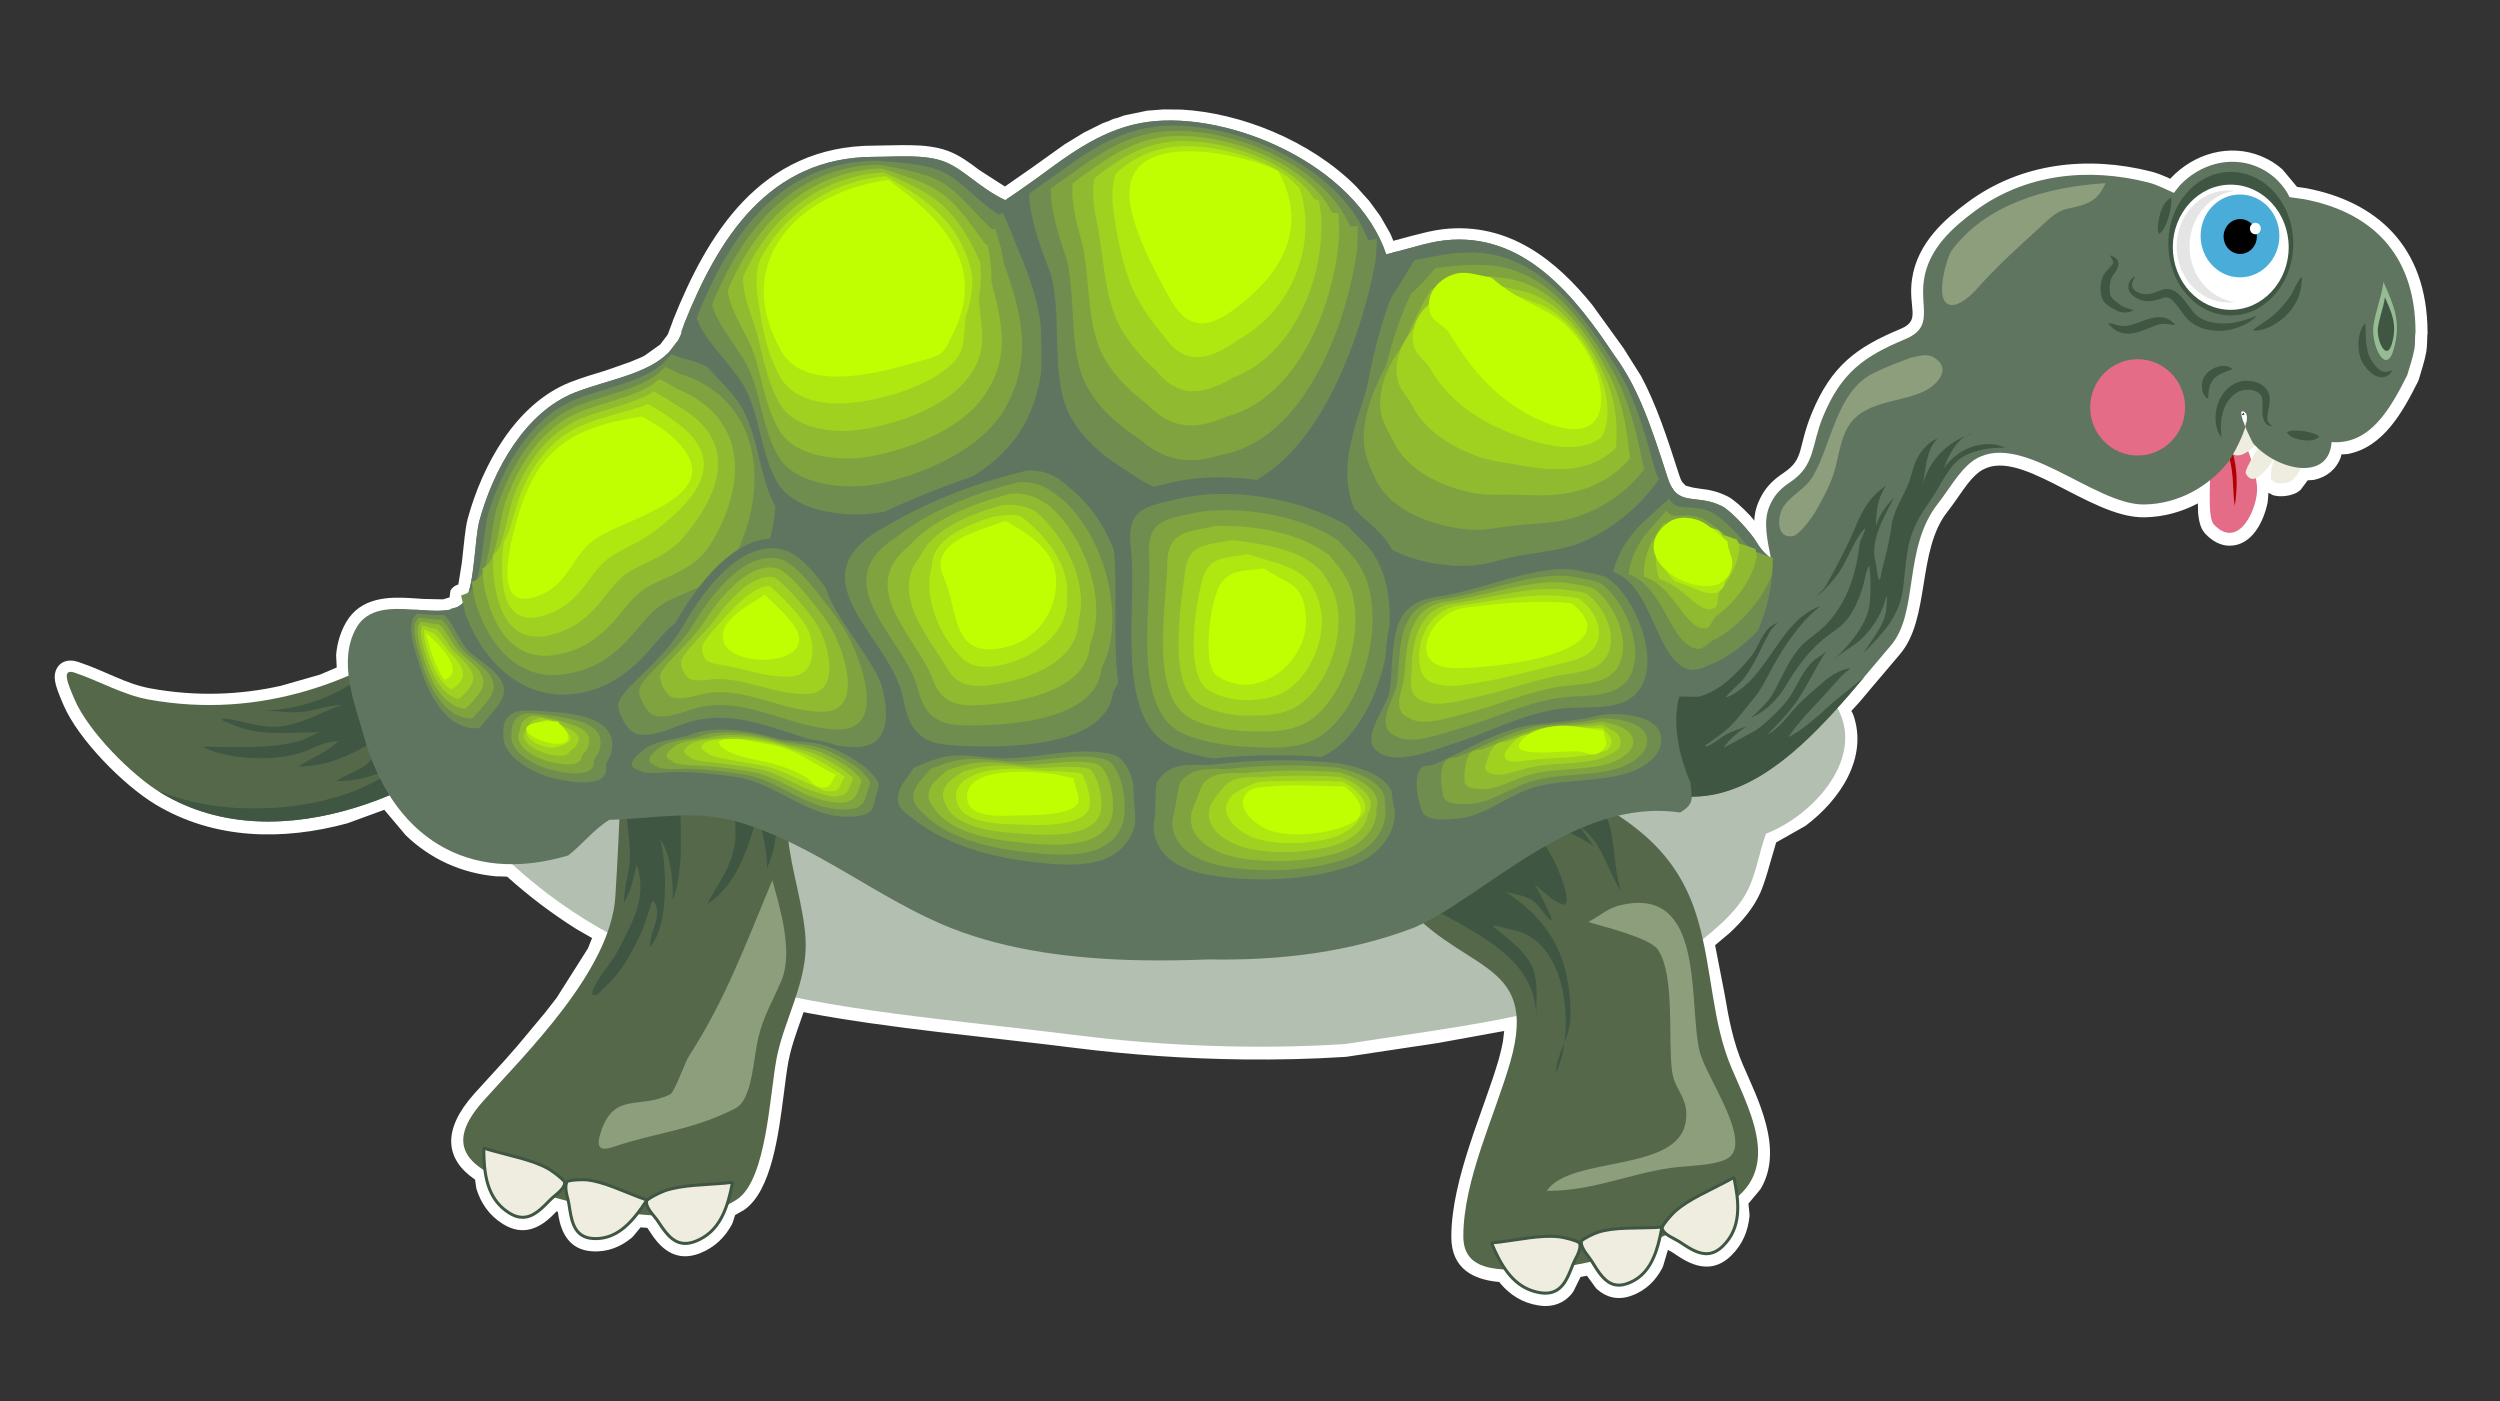 <?xml version="1.0" encoding="UTF-8" standalone="no"?>
<!--Generator: Xara Designer (www.xara.com), SVG filter version: 3.0.0.6-->
<svg
    xmlns:inkscape="http://www.inkscape.org/namespaces/inkscape"
    xmlns:rdf="http://www.w3.org/1999/02/22-rdf-syntax-ns#"
    xmlns:ns1="http://sozi.baierouge.fr"
    xmlns:dc="http://purl.org/dc/elements/1.1/"
    xmlns="http://www.w3.org/2000/svg"
    xmlns:cc="http://web.resource.org/cc/"
    xmlns:xlink="http://www.w3.org/1999/xlink"
    xmlns:sodipodi="http://sodipodi.sourceforge.net/DTD/sodipodi-0.dtd"
    version="1.1"
    fill-rule="evenodd"
    stroke-linejoin="bevel"
    viewBox="0 0 285 159.749"
    stroke-width=".501"
    overflow="visible"
  >
  <rect x="0" y="0" width="285" height="159.749" fill="#333333" stroke="none"/>
  <g
      id="Document"
      font-size="16"
      transform="scale(1 -1)"
      stroke="black"
      font-family="Times New Roman"
      fill="none"
    >
    <g
        id="Spread"
        transform="translate(0 -159.75)"
      >
      <g
          id="Layer 1"
        >
        <g
            id="Group"
            stroke="none"
            stroke-miterlimit="79.84"
          >
          <path
              d="m176.21 10.865l-0.19 0.003c-0.05 0.001-0.1 0.003-0.14 0.008l-0.44 0.048c-0.01 0.002-0.05 0.006-0.06 0.008-1.87 0.293-3.25 1.235-4.3 2.459-0.05 0.066-0.1 0.137-0.15 0.212l-0.36 0.036c-2.45 0.275-5.12 1.378-5.12 5.094 0 6.66 3.77 14.544 5.41 20.265 0.2 0.723 0.36 1.384 0.47 1.985l0.15 1.235-7.53-1.366c-3.29-0.513-7.3-1.084-10.43-1.572-0.04-0.005-0.08-0.01-0.12-0.013-3.82-0.245-7.71-0.339-11.6-0.294-6.49 0.074-13.01 0.528-19.27 1.316-10.74 1.344-20.95 2.205-30.399 3.973l-0.524 0.106-0.867-2.499c-0.355-1.053-0.658-2.062-0.851-3.072-0.192-1.006-0.356-2.346-0.557-3.903-0.546-4.216-1.355-10.934-4.508-13.077l-1.024-0.585-0.255-0.812c-0.026-0.084-0.06-0.164-0.101-0.242-0.765-1.413-1.913-2.621-3.666-3.306-2.662-1.036-4.289 0.517-5.255 1.822l-0.733 1.083-0.628 0.043-0.136 0.014-0.836-1.014c-0.056-0.068-0.12-0.13-0.188-0.186-1.199-0.984-2.667-1.639-4.47-1.535-2.737 0.153-3.53 2.286-3.841 3.87l-0.101 0.647-0.143 0.037-0.617-0.622c-1.192-1.106-3.081-2.331-5.503-0.814-1.595 0.998-2.499 2.396-2.989 3.929-0.027 0.084-0.047 0.171-0.057 0.259l-0.123 0.86c-0.017 0.024-0.051 0.047-0.06 0.053-3.332 2.289-3.745 5.596-0.032 9.746 0.466 0.522 0.972 1.077 1.506 1.657l0.527 0.575 1.365 1.497 1.46 1.657 3.229 3.872 1.298 1.671 3.577 5.648 0.469 1.174-1.767 1.011c-2.729 1.718-5.353 3.68-7.913 5.983l-1.044 0.042c-0.047-0.017-0.096-0.015-0.144-0.011-4.039 0.355-7.554 1.981-10.371 4.685l-2.451 2.909-4.152-1.521c-0.037-0.014-0.076-0.026-0.115-0.036-7.277-1.966-15.083-1.876-21.803 2.159-3.633 2.178-8.811 7.407-10.497 11.343-0.399 0.927-0.96 2.192-1.002 3.082-0.053 1.142 0.756 2.195 2.204 1.95 0.037-0.007 0.077-0.014 0.114-0.025l0.289-0.075c0.025-0.006 0.068-0.019 0.093-0.027 3.227-1.081 5.368-2.495 8.222-3.011 5.25-0.958 10.212-0.74 14.834 0.29l4.482 1.28 1.911 0.817-0.066 1.333c-0.002 0.066-0.001 0.133 0.006 0.201 0.119 1.221 0.455 2.451 1.123 3.61 1.678 2.918 4.964 2.899 7.271 2.77l0.709-0.045 0.855-0.056 2.213-0.048 0.634 0.188 0.115 0.03 0.105 0.781c0.154 0.285 0.408 0.516 0.733 0.636l0.167 0.062 0.396 2.465c0.112 0.952 0.205 1.958 0.316 2.906 0.092 0.791 0.203 1.577 0.366 2.167 1.623 5.93 5.393 13.06 11.725 15.54 1.311 0.51 2.698 0.92 3.954 1.3l2.8 0.98 1.299 0.54 0.407 0.21 1.748 1.25 0.744 0.98 0.117 0.16 0.541 1.44c0.015 0.07 0.036 0.13 0.063 0.2 1.938 4.84 4.405 9.8 8.014 13.55 1.815 1.89 3.926 3.48 6.41 4.6 2.485 1.12 5.309 1.74 8.525 1.74 1.173 0 2.803 0.08 4.143 0.05 1.42-0.02 2.92-0.16 4.27-0.66 1.35-0.51 2.5-1.38 3.56-2.18l2.91-1.87 3 2.09 0.13 0.09 3.65 2.61c0.03 0.01 0.06 0.04 0.08 0.05l1.92 1.17c0.08 0.06 0.16 0.11 0.23 0.14l0.1 0.05 1.98 0.99 0.15 0.06 0.6 0.22 0.39 0.18c0.08 0.04 0.17 0.07 0.25 0.09l0.34 0.08 0.68 0.25c0.06 0.02 0.12 0.04 0.18 0.05l2.26 0.47 0.12 0.03c0.09 0.02 0.18 0.03 0.28 0.04h0.08l1.64 0.13h0.13l1.85-0.02h0.09c6.7-0.37 14.68-3.51 19.91-8.76l0.08-0.09 1.36-1.51c0.03-0.03 0.06-0.07 0.09-0.11l1.19-1.63 0.12-0.19 1-1.75c0.03-0.05 0.06-0.1 0.08-0.15l0.32-0.77 2.16 0.58c0.02 0.01 0.06 0.02 0.08 0.02l1.64 0.41c0.62 0.14 1.22 0.25 1.82 0.32 7.52 0.83 12.91-3.61 16.98-8.64l3.62-5.01 0.03-0.06 1.91-3.04c1.75-3.26 2.97-6.99 4.35-11.29 0.11-0.36 0.23-0.61 0.33-0.78l0.42-0.43 0.85-0.22 0.54-0.08 0.38-0.06 0.75-0.1 0.16-0.04 0.11-0.02c0.02 0 0.07-0.01 0.09-0.02 0.6-0.13 1.24-0.34 1.92-0.69 0.7-0.37 1.64-1.23 2.5-2.14l0.52-0.61v0.24c0.05 0.6 0.18 1.2 0.43 1.8 0.7 1.71 1.71 2.61 2.93 3.43 2.37 1.6 1.55 2.81 3.18 6.78 2.25 5.47 5.18 7.55 10.12 9.61 2.4 1 0.82 2.34 1.31 5.69 0.62 4.25 3.97 6.98 6.29 8.71 6.18 4.6 13.82 5.35 20.97 3.54 0.66-0.17 1.27-0.42 1.83-0.66l0.35-0.17 0.08 0.1c2.63 2.78 6.67 3.97 10.3 2.47 0.91-0.37 1.71-0.88 2.41-1.5l1.66-1.99 1.04-0.15c7.85-1.49 13.81-6.46 13.84-16.46 0-0.08 0-0.16-0.02-0.24-0.03-0.19-0.01-1.34-0.13-1.98-0.19-1.06-0.6-2.28-0.85-3.13-0.03-0.08-0.06-0.15-0.09-0.23-1.68-3.34-3.92-7.52-8.05-8.27l-0.68-0.04-0.08-0.34c-0.52-1.39-1.62-2.25-3.01-2.55-0.07-0.02-0.14-0.03-0.21-0.03l-0.54-0.03-0.8-1.07c-0.07-0.07-0.15-0.14-0.23-0.19l-0.21-0.14c-0.06-0.03-0.11-0.06-0.17-0.08-0.62-0.29-1.67-0.47-2.55-0.22l-0.52 0.28-0.08-1.05c-0.43-2.17-1.76-4.967-4.32-4.986-1.06-0.014-2.01 0.53-2.8 1.367-0.06 0.056-0.11 0.121-0.15 0.188l-0.16 0.235c-0.03 0.05-0.06 0.102-0.09 0.157-0.24 0.489-0.36 1.149-0.42 1.829l-0.02 1.05-0.09-0.05c-1.83-0.95-3.87-1.51-6.02-1.54-6.35-0.1-14.47 8.41-18.83 5.16-1.31-0.98-2.21-2.74-3.61-4.52-3.51-4.443-1.93-12.202-5.44-16.273-0.7-0.813-1.43-1.682-2.19-2.59l-0.8-0.936-1.56-1.857-0.97-1.06 0.13-0.232c0.04-0.071 0.07-0.146 0.1-0.223 1.7-4.876-1.51-9.681-5.45-12.637l-3.35-1.896-0.72-2.464c-0.31-1.111-0.66-2.262-1.03-3.148-0.8-1.861-2.15-3.404-3.56-4.718-0.01-0.011-0.05-0.04-0.06-0.051l-1.59-1.329 1.1-5.654c0.47-2.845 1-5.485 2.06-7.957 1.61-3.769 4.77-9.631 2.01-14.212l-1.37-1.642 0.12-1.188v-0.264c-0.16-1.601-0.74-3.163-2.09-4.478-2.72-2.661-5.56-0.356-6.69 0.369-0.24 0.157-0.29 0.17-0.38 0.208l-0.14 0.076-0.54-1.819c-0.03-0.083-0.06-0.165-0.1-0.242-0.72-1.374-1.82-2.55-3.52-3.159-1.62-0.585-2.94-0.133-3.9 0.73-0.08 0.065-0.14 0.135-0.2 0.214l-0.97 1.331-0.73-0.14-0.79-1.601c-0.05-0.092-0.11-0.179-0.17-0.259-0.66-0.818-1.63-1.441-3.01-1.454zm0.01 2.746l0.82 0.417 0.98 1.995c0.2 0.404 0.59 0.684 1.04 0.749l0.26 0.038c0.34 0.061 0.7 0.129 1.04 0.201l0.82 0.185c0.53 0.12 1.09-0.088 1.41-0.528l1.38-1.882 0.41-0.239c0.18-0.04 0.4-0.02 0.68 0.084 0.46 0.163 0.84 0.399 1.17 0.707l0.79 1.078 0.74 2.476c0.12 0.387 0.4 0.703 0.77 0.864l0.73 0.32 0.26 0.122c0.52 0.248 1.14 0.142 1.55-0.265l0.11-0.104 0.37-0.205c0.28-0.153 0.57-0.318 0.6-0.335 1.83-1.182 2.41-1.565 3.28-0.712 0.4 0.392 0.69 0.817 0.9 1.278l0.35 1.423-0.16 1.653c-0.04 0.451 0.14 0.893 0.49 1.185l0.31 0.265c3.42 3.074 1.11 7.601-1.16 12.934-1.2 2.794-1.78 5.716-2.24 8.548l-1.26 6.414c-0.09 0.492 0.09 0.997 0.47 1.318l2.18 1.817 1.7 1.822c0.5 0.628 0.9 1.276 1.19 1.952 0.89 2.075 0.91 3.377 1.83 5.9 0.13 0.375 0.42 0.672 0.79 0.816 4.34 1.672 8.24 5.941 8.16 9.814l-0.28 1.562-0.54 0.942c-0.29 0.518-0.21 1.165 0.19 1.603l1.61 1.757 1.51 1.782 0.81 0.965c0.75 0.899 1.49 1.785 2.21 2.615 3.08 3.568 0.97 10.614 5.37 16.188 0.92 1.17 2.44 3.76 4.12 5.01 6.12 4.55 15.53-4.69 20.43-4.62 0.84 0.01 1.67 0.13 2.48 0.34l2.27 0.88 2.01 1.34c0.92 0.62 2.16-0.06 2.14-1.16l-0.03-1.63c-0.01-0.72 0.01-1.3 0.04-1.74l0.14-0.81 0.48-0.38c0.14-0.07 0.21-0.07 0.23-0.07 0.59 0.01 1.93 2.08 1.76 3.81-0.01 0.14-0.03 0.29-0.05 0.43l-0.07 0.39c-0.05 0.3 0 0.61 0.14 0.87l0.22 0.21-0.39 0.16c-0.2 0.16-0.37 0.38-0.46 0.67l-0.15 0.47-0.16 0.42c-0.23 0.59-0.03 1.26 0.48 1.62l0.21 0.15 0.45 0.43c0.49 0.48 1.26 0.52 1.8 0.1l0.34-0.27c0.27-0.21 0.45-0.51 0.51-0.83l-0.07-0.39 0.23 0.15c0.37 0.06 0.75-0.03 1.06-0.27l0.12-0.09c0.48-0.38 0.66-1.03 0.44-1.59l-0.23-0.57-0.01-0.17 0.1 0.01 0.51 0.66 0.01 0.05c0.16 0.56 0.66 0.96 1.24 0.99l1.08 0.06 0.76 0.42c0.21 0.24 0.36 0.61 0.4 1.18 0.05 0.75 0.7 1.32 1.46 1.27 2.45-0.17 4.13 1.4 5.72 3.98l1.52 2.79 0.75 2.72 0.11 1.71c-0.03 8.45-4.81 12.48-11.56 13.76l-1.64 0.24c-0.45 0.07-0.84 0.35-1.04 0.77l-0.16 0.32-1.21 1.46c-0.48 0.42-1.03 0.77-1.64 1.02-1.83 0.75-3.89 0.53-5.64-0.52l-1.6-1.28-0.61-0.78c-0.39-0.5-1.08-0.66-1.66-0.39l-1.31 0.6c-0.49 0.22-0.94 0.39-1.37 0.5-6.55 1.66-13.28 0.93-18.66-3.07-2.35-1.76-4.77-3.89-5.22-6.91-0.4-2.78 1.33-6.03-2.97-7.82-4.48-1.87-6.73-3.52-8.63-8.13-1.01-2.44-0.92-5.81-4.18-8.01-0.96-0.64-1.5-1.16-1.93-2.2l-0.22-2.236 0.45-2.674c0.23-1.318-1.38-2.148-2.32-1.202l-1.61 1.618c-0.09 0.084-0.16 0.18-0.22 0.283-0.52 0.897-2.58 3.131-3.33 3.531l-1.25 0.45-0.09 0.01-0.14 0.04-0.68 0.09-0.42 0.06-0.61 0.1-0.12 0.03-1.13 0.29c-0.1 0.02-0.18 0.06-0.27 0.1-0.64 0.31-1.18 0.8-1.61 1.52-0.24 0.4-0.43 0.85-0.59 1.35-1.86 5.83-3.3 10.09-5.88 13.59-0.01 0.02-0.03 0.05-0.04 0.06-4.51 6.76-9.88 13.4-18.04 12.5-0.48-0.06-0.99-0.14-1.49-0.26l-1.66-0.42-0.04-0.01-2.12-0.56-1.16-0.31c-0.62-0.16-1.26 0.12-1.57 0.68-0.02 0.06-0.04 0.1-0.06 0.14l-0.74 1.78-0.92 1.62-1.13 1.55-1.33 1.47-3.93 3.17c-2.89 1.88-6.19 3.26-9.42 4.05l-4.73 0.72h-1.77l-1.64-0.11-0.03-0.01-2.21-0.46-0.66-0.24c-0.05-0.01-0.09-0.03-0.14-0.04l-0.27-0.06-0.32-0.16c-0.04-0.01-0.08-0.03-0.12-0.05l-0.59-0.21-1.99-0.97-1.91-1.19-3.64-2.6-0.14-0.1-3.48-2.43-0.25-0.18c-0.41-0.28-0.93-0.32-1.38-0.11-1.64 0.78-2.93 1.75-4.01 2.56-1.12 0.85-1.96 1.46-2.88 1.8-0.9 0.34-2.03 0.47-3.36 0.5-1.4 0.02-2.6-0.06-4.083-0.06-2.849 0-5.287-0.55-7.398-1.5-2.118-0.95-3.948-2.32-5.558-3.99-3.235-3.37-5.544-7.92-7.453-12.67l-0.754-1.99c-0.03-0.06-0.067-0.11-0.105-0.17l-0.209-0.27-0.871-1.16c-0.084-0.11-0.185-0.21-0.299-0.29l-1.996-1.42c-0.051-0.04-0.104-0.07-0.159-0.1l-0.545-0.28c-0.037-0.02-0.075-0.04-0.114-0.06l-1.392-0.58c-0.014 0-0.056-0.02-0.071-0.02l-2.891-1.01c-1.351-0.41-2.621-0.79-3.808-1.25-5.084-1.99-8.52-8.02-10.075-13.703-0.101-0.372-0.195-0.971-0.287-1.764-0.196-1.671-0.38-4.13-0.79-5.823-0.003-0.011-0.013-0.052-0.017-0.064l-0.127-0.431c-0.063-0.211-0.175-0.404-0.327-0.563l-0.216-0.224-0.191-0.125-0.18-0.837-0.086-0.113c-0.049-0.06-0.104-0.122-0.162-0.176-0.269-0.247-0.562-0.441-0.865-0.593-0.085-0.041-0.176-0.077-0.268-0.101l-0.632-0.167-0.782-0.205c-0.096-0.025-0.196-0.039-0.295-0.044l-1.572-0.01c-0.022-0.019-0.068-0.018-0.091-0.017l-0.969 0.05-0.87 0.059-0.696 0.046c-2.484 0.137-3.976-0.097-4.725-1.399l-0.759-2.465 0.106-2.131c0.027-0.573-0.305-1.104-0.833-1.33l-2.851-1.22c-0.022-0.009-0.064-0.026-0.088-0.034-6.249-2.177-13.218-3.055-20.738-1.687-1.489 0.269-3.055 0.851-4.542 1.465l-2.622 1.062 0.261-0.634c1.401-3.274 6.107-8.105 9.386-10.07 4.412-2.65 9.439-3.41 14.551-2.846l5.089 0.975 5.13 1.881c0.634 0.233 1.343-0.03 1.671-0.619l0.375-0.67 2.18-2.594c1.593-1.533 3.434-2.642 5.488-3.299l3.199-0.637 1.468 0.025c0.368 0.005 0.723-0.137 0.985-0.393l0.411-0.405c2.397-2.155 4.896-4.024 7.446-5.628l2.752-1.576c0.594-0.34 0.847-1.065 0.594-1.701l-0.958-2.4c-0.032-0.079-0.071-0.155-0.116-0.226l-3.68-5.811c-0.023-0.036-0.049-0.072-0.075-0.106l-1.367-1.763-3.284-3.937-1.501-1.702-1.383-1.519-0.532-0.579c-0.531-0.578-1.026-1.119-1.478-1.627-2.185-2.442-2.263-3.776-1.484-4.759l1.016-0.891 0.544-0.336c0.357-0.22 0.592-0.592 0.64-1.007l0.155-1.33 0.647-1.31c0.298-0.405 0.673-0.759 1.15-1.056 1.038-0.651 1.514-0.153 3.057 1.39 0.019 0.018 0.052 0.049 0.072 0.066l0.256 0.222c0.349 0.303 0.827 0.41 1.272 0.285l0.712-0.2 0.988-0.261c0.494-0.13 0.874-0.524 0.989-1.022l0.051-0.223c0.004-0.021 0.012-0.065 0.016-0.086 0.362-2.215 0.486-2.819 1.491-2.876 0.488-0.028 0.934 0.039 1.356 0.193l1.149 0.683 1.189 1.439c0.296 0.357 0.751 0.542 1.212 0.491l0.814-0.092 1.177-0.079c0.389-0.027 0.748-0.216 0.987-0.522l0.404-0.514c0.015-0.018 0.042-0.055 0.055-0.074 1.231-1.801 1.608-2.38 2.749-1.936 0.522 0.203 0.956 0.481 1.323 0.825l0.881 1.173 0.371 1.18c0.119 0.38 0.395 0.687 0.759 0.846l0.261 0.115c0.311 0.15 0.62 0.326 0.904 0.52 1.861 1.264 2.685 6.191 3.329 11.158 0.194 1.505 0.372 2.956 0.585 4.066 0.215 1.132 0.562 2.288 0.943 3.428l1.144 3.295 0.084 0.298c0.195 0.693 0.893 1.118 1.598 0.973l1.699-0.35c9.309-1.745 19.309-2.578 30.209-3.942 6.16-0.777 12.57-1.223 18.96-1.294l11.35 0.287 5.08 0.764c1.67 0.248 3.35 0.495 5.23 0.788l9.02 1.639c0.79 0.14 1.53-0.413 1.61-1.203l0.14-1.293c0.01-0.074 0.01-0.148 0.01-0.221-0.07-1.249-0.32-2.647-0.77-4.239-1.86-6.511-5.3-13.342-5.3-19.51 0-1.61 0.78-2.152 2.62-2.358l1.04-0.076c0.46-0.036 0.87-0.292 1.09-0.69l0.28-0.48 1.1-0.959 1.47-0.522 0.32-0.036 0.1-0.001zm-168.14 68.936l0.044 0.003 0.087 0.506-0.131-0.509zm250.99 22.483l0.2 0.19-0.34-0.06 0.14-0.13zm-2.92 5.13c-0.71-0.18-1.43 0.22-1.66 0.91l-0.28 0.87c-0.02 0.08-0.04 0.16-0.05 0.24l-0.01 0.07c-0.06 0.55 0.49 2.45 2.15 1.77 0.89-0.36 1.16-1.17 1.21-1.73 0.03-0.28 0.01-0.55-0.02-0.8-0.01-0.04-0.02-0.09-0.03-0.14l-0.03-0.11c-0.12-0.48-0.49-0.87-0.98-1l-0.3-0.08zm-0.59 2.27l0.26 0.03 0.04 0.01-0.07 0.25-0.24-0.26 0.01-0.03z"
              fill-rule="evenodd"
              stroke-width=".568"
              fill="#ffffff"
          />
          <path
              d="m247.86 114.87c1.92-2.39 3.36-4.53 4-7.65 0.3-1.43-0.35-6.34 0.53-7.272 2.92-3.08 5.13 2.172 4.91 4.372-0.26 2.71-1.88 7.09-4.12 8.81-0.88 0.68-3.87 1.22-5.32 1.74z"
              stroke-width=".424"
              fill="#e46c87"
          />
          <path
              d="m254.76 102.06c-0.15 1.01-0.16 2.11-0.23 3.15-0.08 1.1-0.29 2.11-0.6 3.1-0.1 0.33-0.26 0.65-0.39 0.97-0.1 0.24-0.16 0.49-0.22 0.76-0.05 0.21-0.11 0.41-0.18 0.61-0.02 0.06-0.05 0.11-0.08 0.17-0.02 0.05-0.07 0.13-0.04 0.09-0.44 0.73-0.88 1.47-1.23 2.25 0.53-0.61 1-1.23 1.46-1.87 0.14-0.21 0.28-0.43 0.36-0.67 0.14-0.41 0.22-0.85 0.41-1.22 0.28-0.63 0.53-1.25 0.68-1.95 0.38-1.66 0.34-3.69 0.06-5.39z"
              fill-rule="evenodd"
              stroke-width=".568"
              fill="#b10000"
          />
          <path
              d="m257.88 112.13c-0.16-0.07-3.38-0.8-3.71-1.06-0.82-0.67-0.23-2.87 0.53-3.17 1.14-0.46 2.74 1.41 3.44 2.11-0.21-0.62-2.34-3.77-2.12-4.23 1.15-2.29 3.62 2.39 3.97 2.91-0.57-0.86-1.26-2.25-1.06-3.43 0.15-0.92 2.02-0.64 2.38-0.27 3.25 3.25-0.65 5.94-3.43 7.14z"
              stroke-width=".345"
              fill="#efede0"
          />
          <path
              d="m45.451 86.958c0.837-5.88 2.443-13.791 6.119-18.394 18.521-23.2 42.275-23.211 71.13-26.824 9.94-1.246 20.52-1.658 30.61-1.014 13.94 2.177 27.92 3.478 38.77 10.296 2.61 2.15 6.01 4.5 7.38 7.712 0.83 1.923 1.14 3.99 1.86 5.975 5.84 2.253 12.09 9.56 7.39 15.434-5.3 2.738-11.45 1.032-15.65 1.45-7.62 0.764-15.51 2.386-22.94 3.066-16.39 1.494-33.7 1.532-50.48 1.532-13.25 0-25.981-1.532-39.007-1.532-11.964 0-24.55 5.347-35.182 2.299z"
              stroke-width=".503"
              fill="#b2bfb1"
          />
          <path
              d="m191.93 68.912c-1.79 0.03-3.26 0.323-4.46 0.864-3.5 1.581-4.59 5.264-4.23 10.549 7.55 0.557 13.29 3.795 18.02 9.772 2.64 3.343-1.04 8.319 0.44 11.903 0.57 1.38 1.34 2.09 2.43 2.82 2.82 1.9 2.36 4.19 3.68 7.4 2.07 5.04 4.67 6.9 9.37 8.86 3.33 1.39 1.67 3.53 2.15 6.76 0.53 3.64 3.42 6.07 5.75 7.81 5.78 4.3 12.97 5.04 19.82 3.3 0.54-0.14 1.07-0.35 1.59-0.58l1.33-0.61 0.67 0.85c2.3 2.44 5.75 3.4 8.78 2.15 1.52-0.62 2.72-1.71 3.53-3.07l0.2-0.41 1.67-0.24c7.3-1.39 12.67-5.9 12.7-15.12-0.1-0.58-0.01-1.32-0.13-1.96-0.17-0.96-0.54-2.06-0.82-2.99-2.02-4.03-4.3-7.92-8.62-7.62-0.31-4.57-6.27-3.22-8.95-0.13-0.02 0.02-0.32 0.59-0.63 1.28l-0.26 0.6-0.05-0.21c-0.5-1.56-1.65-3.51-1.82-3.72-2.32-2.94-5.82-4.88-9.66-4.93-5.76-0.08-14.34 8.83-19.63 4.89-1.49-1.12-2.7-3.3-3.86-4.77-4.04-5.101-2.14-12.44-5.41-16.226-5.67-6.58-12.87-16.518-21.7-17.163-0.66-0.051-1.3-0.07-1.9-0.059zm64.03 42.188l0.17 0.67c0.07 0.53-0.01 0.93-0.35 1.07-0.5 0.2-0.24-0.69 0.14-1.64l0.04-0.1z"
              stroke-width=".341"
              fill="#60755f"
          />
          <path
              stroke-linejoin="miter"
              d="m254.31 123.79c-3.93 0-7.12 3.66-7.12 8.18 0 4.51 3.19 8.18 7.12 8.18s7.12-3.67 7.12-8.18c0-4.52-3.19-8.18-7.12-8.18z"
              stroke-width=".001"
              fill="#3e5642"
          />
          <path
              d="m49.804 88.422c-8.764-6.258-19.98-10.762-32.89-8.413-2.916 0.53-5.63 2.132-8.412 3.06-1.508 0.502-0.825-1.137 0-3.06 1.545-3.607 6.485-8.636 9.944-10.708 13.446-8.071 31.838 0.485 41.3 9.945-5.353 1.337-7.497 4.896-9.942 9.176z"
              stroke-width=".341"
              fill="#55684a"
          />
          <path
              d="m154.58 70.063c1.28-5.101 1.57-8.197 4.59-12.234 6.93-9.233 16.48-6.959 13.01-19.121-1.75-6.114-5.36-13.474-5.36-19.888 0-3.549 3.07-3.823 6.12-3.823 9.64 0 15.43 3.126 22.95 6.886 7.57 3.785 3.89 10.554 1.53 16.06-2.26 5.267-2.2 11.127-3.83 16.828-4 14.008-16.92 13.316-25.24 23.707-1.97 2.468-2.97 7.309-6.88 5.355-3.6-1.8-7.2-6.98-9.18-9.941 0.77-1.279 2.05-2.36 2.29-3.829z"
              stroke-width=".451"
              fill="#55684a"
          />
          <path
              d="m160.89 57.707c4.91-3.509 14.23-6.135 14.23-13.823 0 1.581 0.22 3.271-0.2 4.951-0.54 2.127-2.9 3.841-4.54 5.158-0.74 0.589 1.32-0.12 1.86-0.206 5.9-0.985 7.08-9.405 5.77-14.65 0-0.012-0.62-1.95-0.62-1.651 0 2.16 1.65 3.984 1.65 6.398 0 6.548-2.11 10.69-7.42 14.235 0.98-0.329 2.24-0.439 3.09-1.032 0.79-0.555 1.2-1.41 1.86-2.063 1.13-1.131-1.17 3.197-1.65 3.92 0.97-0.733 1.96-1.844 3.09-2.268 1.34-0.503 0.04 2.837-0.21 3.506-0.71 1.974-2.34 4.589-4.12 5.776 3.01 0 5.76-1.159 8.05-2.681-0.56 0.741-1.23 1.628-1.65 2.268 2.57-1.718 3.13-5.014 4.74-7.426-0.77 2.299-0.7 4.803-1.24 7.22-0.2 0.922-0.85 1.985-1.23 2.889-0.29 0.668-5.23 0.705-6.4 0.412-6.01-1.501-12.93-4.533-15.06-10.933z"
              stroke-width=".681"
              fill="#3e5642"
          />
          <path
              d="m71.436 82.708c-0.545-8.429-0.776-17.286-1.289-25.2-0.545-8.394-10.145-17.778-15.055-23.27-5.301-5.925-0.534-8.246 5.805-10.299 6.206-2.013 17.634-4.645 23.155-0.899 3.346 2.273 3.68 11.868 4.489 16.104 0.82 4.284 3.559 8.759 3.296 13.507-0.216 3.842-1.672 7.985-2.004 11.694-0.544 6.073-0.225 12.093-1.511 17.957-1.109 5.066-9.376 7.614-13.377 3.977-1.455-1.324-2.132-2.166-3.509-3.571z"
              stroke-width=".451"
              fill="#55684a"
          />
          <path
              d="m71.344 68.228c0-2.205 0.68-4.878 0.413-7.015-0.203-1.611-0.618-2.73-0.618-4.332 0.804 1.211 1.09 2.928 1.445 4.332 1.255-3.774-0.481-6.529-2.066-9.694-0.781-1.567-2.206-2.946-2.886-4.541-0.126-0.292-0.327-0.864 0.412-0.62 0.292 0.099 0.382 0.42 0.618 0.62 1.927 1.603 3.045 3.615 4.126 5.776 0.617 1.233 1.003 2.599 1.444 3.922 0.251 0.755 0.475 0.168 0.621-0.413 0.266-1.075-0.388-2.377-0.621-3.301-0.115-0.468-0.09-0.775-0.205-1.239 2.237 2.237 2.025 9.217 1.237 12.38 1.256-1.887 1.445-4.531 1.445-7.016 1.326 3.98 0.824 7.907 0.824 12.173 0.614-0.41 2.223-2.936 2.682-2.475 0.133 0.129 0.996 1.932 1.653 1.443 0.401-0.304 0.017-0.925 0.411-1.236 0.649-0.522 1.073 0.33 1.445 0.823 0-1.597 0.293-2.921 0-4.538-0.478-2.626-1.966-4.342-3.096-6.601 3.506 2.337 4.487 6.239 5.777 10.109 0.489-1.953 1.034-3.673 1.034-5.984 0.571 1.145 0.88 2.579 1.032 3.921 0.371 3.355-0.542 5.045-3.716 5.363-2.556 0.254-5.233 1.031-8.046 1.031-1.898 0-4.452-0.568-5.982-1.442-0.932-0.533 0.148-0.743 0.617-1.446z"
              stroke-width=".681"
              fill="#3e5642"
          />
          <path
              d="m29.247 66.137c-3.764 0.186-7.436 1.165-10.797 3.182l-0.446 0.3 1.157-0.439c0.81-0.282 1.627-0.537 2.463-0.745 7.714-1.932 19.164-0.64 24.55 4.744-2.41-1.607-4.953-2.474-7.839-2.474 0.987 0.658 2.098 1.026 3.094 1.653 1.365 0.85 1.754 2.577 2.887 3.708-3.336-1.667-6.112-3.708-10.313-3.708 1.478 0.982 3.238 1.585 4.537 2.886-1.352 0-2.396-0.571-3.507-1.034-3.308-1.379-8.88-1.131-11.965 0.415 3.425 0 7.491-0.32 10.935 0.619 0.873 0.237 1.612 0.743 2.473 1.031-3.629 0-7.229-0.514-10.316 1.032-0.309 0.151-0.635 0.124-0.824 0.412-0.224 0.335 1.92-0.176 2.063-0.206 1.044-0.234 2.563-0.619 3.714-0.619 2.882 0 5.362 1.649 7.84 2.475-1.892 0-3.336-0.825-5.365-0.825-1.342 0-2.468 0.204-3.714 0.204 3.947 0 8.529 1.571 11.348 3.923 4.097 0 6.772-5.333 9.282-7.841 0.466-0.462 0.962-0.887 1.248-1.339l0.153-0.449-0.708-0.461c-6.528-4.012-14.421-6.817-21.95-6.444z"
              stroke-width=".681"
              fill="#3e5642"
          />
          <path
              d="m130.11 50.28c-7.62 0.141-15.08 1.086-21.53 3.613-8.42 3.292-15.833 9.709-24.525 12.178-4.922 1.399-9.132 0.374-14.61 0.217-1.736-1.088-3.049-2.794-4.67-4.06-11.439-3.411-20.144 2.079-23.354 13.8-0.923 3.373-3 8.319-0.78 12.182 2.592 4.503 10.53-0.106 12.458 3.249 0.999 1.737 1.026 6.999 1.556 8.931 1.589 5.8 5.192 12.38 10.9 14.62 5.01 1.95 11.19 2.33 12.448 7.83 3.837 9.59 9.552 19.03 21.674 19.03 2.653 0 5.683 0.31 7.933-0.53 2.26-0.85 3.98-2.98 6.99-4.41 5.06 3.16 9.61 8.05 16.35 8.93 9.2 1.2 23.6-4.83 27.08-15.1 2.17 0.47 4.49 1.35 6.67 1.59 9.08 1.01 14.9-6.44 19.33-13.1 2.75-3.71 4.24-8.21 6.09-13.99 1.11-3.46 3.25-1.69 6.23-3.24 1.07-0.57 3.3-3.04 3.89-4.068 0.77-1.343 1.92-2.159 3.2-2.783l0.99-0.385-2.61-1.031c-4.8-2.57-8.34-7.826-10.16-12.678-1.25-3.316-0.24-7.662 1.06-10.571 0.06-1.422 0.67-2.33-1.2-3.383-11.96 1.78-22.17-9.538-30.26-13.099-7.3-2.786-15.09-3.799-23.52-3.647-2.54-0.101-5.09-0.143-7.63-0.095z"
              stroke-width=".341"
              fill="#60755f"
          />
          <g
              id="Group_1"
              stroke-width=".345"
            >
            <path
                d="m66.032 78.339c-5.89-0.362-11.405 3.846-14.037 9.789l-0.651 2.209 0.769 0.205c0.407 0.201 0.744 0.499 0.986 0.917 0.999 1.737 1.026 6.999 1.556 8.931 1.589 5.8 5.192 12.38 10.9 14.62 3.757 1.47 8.172 2.04 10.678 4.56l0.916 1.21 0.662-0.05c10.961-1.69 15.395-14.72 12.352-25.38-1.343-4.703-5.38-5.629-9.516-7.401-2.529-1.086-3.923-3.395-5.815-5.286-2.821-2.82-5.856-4.142-8.8-4.324z"
                fill="#60755f"
            />
            <path
                d="m65.384 80.644c2.691 0.271 5.353 1.565 7.838 4.114 1.684 1.736 2.953 3.826 5.222 4.863 3.603 1.607 7.26 2.501 8.692 6.562 3.328 9.237 0.538 20.537-9.557 22.787-0.362 0.17-0.702 0.25-1.08 0.39-0.306-0.34-0.61-0.69-0.913-1.03-2.462-2.16-6.458-2.72-9.858-4.07-5.189-2.05-8.504-7.82-10.063-13.09-0.555-1.818-0.673-6.448-1.587-8.182-0.213-0.385-0.503-0.672-0.853-0.88-0.221-0.083-0.443-0.163-0.663-0.245 0.161-0.689 0.322-1.381 0.487-2.076 2.054-5.584 6.606-9.855 12.335-9.143z"
                stroke-opacity="0"
                fill="#708d50"
            />
            <path
                d="m64.736 82.951c2.437 0.358 4.729 1.624 6.877 3.904 1.476 1.58 2.62 3.45 4.628 4.44 3.069 1.442 6.348 2.307 7.868 5.718 3.613 7.817 2.468 17.387-6.762 20.187-0.502 0.33-0.962 0.47-1.499 0.74-0.305-0.28-0.609-0.57-0.909-0.85-2.418-1.8-5.993-2.35-9.038-3.57-4.671-1.87-7.697-6.83-9.225-11.56-0.58-1.71-0.789-5.71-1.619-7.441-0.183-0.352-0.429-0.63-0.721-0.844-0.187-0.094-0.371-0.191-0.555-0.288 0.106-0.64 0.213-1.288 0.322-1.94 1.476-5.226 5.065-9.559 10.633-8.496z"
                stroke-opacity="0"
                fill="#80a33f"
            />
            <path
                d="m64.088 85.258c2.184 0.446 4.104 1.685 5.916 3.693 1.268 1.427 2.288 3.073 4.035 4.019 2.535 1.275 5.436 2.112 7.042 4.879 3.899 6.391 4.399 14.221-3.966 17.591-0.642 0.47-1.221 0.68-1.916 1.08-0.306-0.22-0.608-0.45-0.908-0.67-2.373-1.44-5.528-1.98-8.215-3.07-4.154-1.69-6.891-5.84-8.389-10.04-0.605-1.6-0.905-4.964-1.652-6.693-0.152-0.318-0.352-0.584-0.589-0.807-0.149-0.106-0.296-0.216-0.445-0.326 0.051-0.592 0.101-1.197 0.157-1.807 0.898-4.867 3.523-9.263 8.93-7.849z"
                stroke-opacity="0"
                fill="#90ba30"
            />
            <path
                d="m63.441 87.563c1.929 0.535 3.477 1.748 4.953 3.486 1.06 1.269 1.956 2.698 3.443 3.595 2 1.11 4.522 1.914 6.217 4.037 4.183 4.959 6.328 11.069-1.171 14.999-0.783 0.62-1.481 0.9-2.335 1.42-0.305-0.16-0.606-0.32-0.904-0.49-2.329-1.09-5.065-1.61-7.395-2.57-3.636-1.52-6.084-4.84-7.551-8.51-0.631-1.49-1.022-4.225-1.684-5.955-0.123-0.285-0.277-0.54-0.457-0.768-0.113-0.123-0.225-0.244-0.337-0.369-0.005-0.543-0.01-1.102-0.009-1.672 0.321-4.51 1.983-8.967 7.23-7.203z"
                stroke-opacity="0"
                fill="#a0d121"
            />
            <path
                d="m62.793 89.869c1.675 0.623 2.852 1.806 3.992 3.274 0.853 1.117 1.624 2.324 2.849 3.172 1.467 0.946 3.61 1.723 5.393 3.197 4.468 3.538 8.258 7.908 1.624 12.398-0.923 0.78-1.741 1.12-2.754 1.77-0.305-0.1-0.605-0.2-0.9-0.31-2.285-0.73-4.601-1.24-6.574-2.08-3.118-1.33-5.277-3.84-6.713-6.98-0.658-1.37-1.139-3.48-1.717-5.204-0.092-0.252-0.202-0.497-0.326-0.735-0.076-0.131-0.152-0.269-0.227-0.407-0.061-0.493-0.122-1.01-0.174-1.539-0.258-4.15 0.441-8.669 5.527-6.556z"
                stroke-opacity="0"
                fill="#afe810"
            />
            <path
                d="m73.248 112.27c-8.215-1.18-12.053-3.87-14.275-11.63-1.041-3.644-2.973-11.536 3.172-8.464 2.564 1.282 3.119 4.011 5.287 5.816 3.308 2.758 17.026 5.118 8.987 12.158-1.063 0.93-2 1.33-3.171 2.12z"
                fill="#c0ff01"
            />
          </g
          >
          <g
              id="Group_2"
              stroke-width=".345"
            >
            <path
                d="m99.156 97.951c-4.058-0.2-8.814 0.794-10.58 3.739-2.258 3.76-2.009 9.25-4.756 12.69-1.928 2.41-4.265 4.35-5.677 6.56l-0.487 0.97 0.347 0.93c3.837 9.59 9.552 19.03 21.674 19.03 2.653 0 5.683 0.31 7.933-0.53 2.26-0.85 3.98-2.98 6.99-4.41l0.57 0.39 2.19-3.71c3.51-6.91 5.36-14.53 2.4-22.4-2.65-7.09-10.32-10.81-16.91-12.69-1.06-0.301-2.34-0.501-3.694-0.569z"
                fill="#60755f"
            />
            <path
                d="m88.663 104.69c1.62-2.72 5.835-3.68 9.515-3.57 1.223 0.04 2.382 0.2 3.372 0.45 6.09 1.56 13.16 4.86 15.75 10.87 2.92 6.69 1.34 13.04-1.38 19.2-0.48 1.3-1.02 2.58-1.62 3.85-0.15-0.07-0.31-0.14-0.46-0.22-2.52 1.64-4.14 3.8-6.31 4.85-2.14 1.03-5.02 1.05-7.591 1.31-11.005-0.12-16.607-8.43-20.195-17.11-0.109-0.28-0.217-0.56-0.326-0.84 0.123-0.29 0.246-0.59 0.37-0.88 1.085-2.05 2.976-3.89 4.575-6.13 2.277-3.24 2.17-8.21 4.3-11.78z"
                stroke-opacity="0"
                fill="#708d50"
            />
            <path
                d="m88.752 107.68c1.473-2.48 5.148-3.4 8.445-3.38 1.094 0.01 2.146 0.12 3.063 0.32 5.59 1.23 12.06 4.12 14.57 9.05 2.89 5.52 1.58 10.6-0.37 16-0.21 1.36-0.56 2.69-1.02 3.99-0.12-0.02-0.25-0.03-0.37-0.04-2.02 1.84-3.54 4.03-5.61 5.28-2.04 1.21-4.77 1.58-7.26 2.09-9.885-0.23-15.376-7.43-18.714-15.19-0.102-0.25-0.204-0.5-0.305-0.75 0.083-0.27 0.167-0.53 0.252-0.8 0.757-1.88 2.204-3.61 3.474-5.69 1.805-3.03 1.842-7.5 3.845-10.88z"
                stroke-opacity="0"
                fill="#80a33f"
            />
            <path
                d="m88.84 110.68c1.327-2.25 4.461-3.14 7.378-3.2 0.967-0.02 1.903 0.05 2.743 0.19 5.089 0.9 10.969 3.37 13.399 7.24 2.87 4.33 1.82 8.15 0.66 12.79 0.03 1.42-0.13 2.8-0.45 4.12-0.08 0.05-0.18 0.1-0.27 0.14-1.51 2.05-2.94 4.27-4.92 5.72-1.93 1.4-4.51 2.1-6.91 2.87-8.774-0.34-14.153-6.42-17.242-13.27-0.096-0.22-0.19-0.44-0.282-0.66 0.043-0.24 0.087-0.48 0.134-0.71 0.428-1.72 1.432-3.35 2.371-5.26 1.334-2.83 1.514-6.79 3.389-9.97z"
                stroke-opacity="0"
                fill="#90ba30"
            />
            <path
                d="m88.928 113.67c1.18-2.01 3.775-2.87 6.313-3.02 0.832-0.05 1.658-0.02 2.423 0.07 4.586 0.57 9.876 2.64 12.236 5.42 2.83 3.15 2.05 5.71 1.66 9.58 0.3 1.49 0.33 2.91 0.15 4.27-0.06 0.11-0.11 0.21-0.18 0.32-1.01 2.25-2.34 4.5-4.22 6.15-1.83 1.59-4.27 2.62-6.58 3.64-7.655-0.45-12.921-5.4-15.762-11.34-0.088-0.19-0.175-0.38-0.26-0.58 0.004-0.2 0.009-0.41 0.017-0.62 0.1-1.55 0.659-3.07 1.27-4.82 0.863-2.62 1.185-6.07 2.933-9.07z"
                stroke-opacity="0"
                fill="#a0d121"
            />
            <path
                d="m89.016 116.67c1.035-1.79 3.089-2.61 5.245-2.85 0.703-0.07 1.416-0.08 2.106-0.04 4.083 0.23 8.773 1.88 11.063 3.59 2.81 1.98 2.29 3.26 2.68 6.38 0.56 1.55 0.77 3.02 0.73 4.41-0.02 0.16-0.04 0.33-0.08 0.49-0.51 2.46-1.74 4.74-3.52 6.58-1.73 1.78-4.02 3.16-6.24 4.43-6.544-0.56-11.698-4.4-14.29-9.42-0.082-0.16-0.161-0.32-0.238-0.49-0.037-0.17-0.07-0.35-0.1-0.53-0.23-1.38-0.115-2.81 0.167-4.39 0.391-2.41 0.857-5.36 2.477-8.16z"
                stroke-opacity="0"
                fill="#afe810"
            />
            <path
                d="m101.26 139.22c-9.716-1.21-18.206-8.97-12.155-19.55 2.842-4.98 12.095-2.14 15.855-1.06 2.78 0.79 2.52 0.81 3.71 3.17 3.97 7.96-1.69 13.36-7.41 17.44z"
                fill="#c0ff01"
            />
          </g
          >
          <path
              d="m137.7 99.064c-2.83-0.142-5.98 0.634-9.48 2.636-3.05 1.74-5.98 3.62-7.93 6.87-2.97 4.96-0.36 13.71-2.64 19.03-0.99 2.3-2.33 5.59-2.76 8.84l-0.03 0.67 3.48 2.43c3.73 2.75 7.56 5.67 12.61 6.33 9.2 1.19 23.6-4.83 27.08-15.11l1.17 0.31-0.32-2.94c-2.64-10.55-8.92-28.444-21.18-29.066z"
              stroke-width=".345"
              fill="#60755f"
          />
          <path
              d="m129.1 105.66c3.33-2.39 6.46-2.72 9.31-2.19 10.95 1.13 16.54 16.79 18.4 26.41 0.07 0.88 0.12 1.76 0.17 2.64-0.33-0.06-0.67-0.12-1.01-0.17-3.22 8.72-16.02 13.97-24.34 12.95-4.5-0.56-7.95-3.04-11.25-5.46-1.02-0.71-2.04-1.43-3.05-2.16 0.01-0.19 0.01-0.39 0.01-0.58 0.27-2.82 1.33-5.72 2.16-7.83 1.9-4.8-0.06-12.63 2.65-17.23 1.74-2.96 4.31-4.76 6.95-6.38z"
              stroke-opacity="0"
              stroke-width=".345"
              fill="#708c4f"
          />
          <path
              d="m129.99 109.62c3.15-2.78 6.27-2.66 9.13-1.75 9.64 1.63 14.53 15.06 15.63 23.75 0.01 0.79 0.02 1.57 0.03 2.36-0.29-0.02-0.58-0.03-0.87-0.05-2.97 7.18-14.15 11.65-21.61 10.81-3.93-0.46-7.01-2.51-9.87-4.6-0.89-0.61-1.76-1.24-2.62-1.88-0.01-0.17-0.01-0.33-0.02-0.5 0.11-2.4 0.9-4.89 1.56-6.81 1.52-4.3 0.21-11.2 2.65-15.43 1.54-2.68 3.76-4.39 5.99-5.9z"
              stroke-opacity="0"
              stroke-width=".345"
              fill="#80a33f"
          />
          <path
              d="m130.87 113.59c2.99-3.17 6.08-2.61 8.96-1.32 8.33 2.14 12.52 13.34 12.85 21.1-0.03 0.69-0.06 1.37-0.12 2.06-0.23 0.03-0.47 0.06-0.71 0.09-2.71 5.62-12.28 9.32-18.87 8.66-3.38-0.36-6.07-1.98-8.5-3.73-0.76-0.52-1.49-1.06-2.2-1.62-0.01-0.13-0.02-0.27-0.04-0.4-0.05-1.98 0.46-4.08 0.96-5.81 1.14-3.78 0.48-9.76 2.65-13.63 1.35-2.38 3.2-4.01 5.02-5.4z"
              stroke-opacity="0"
              stroke-width=".345"
              fill="#90ba30"
          />
          <path
              d="m131.75 117.55c2.82-3.56 5.9-2.55 8.79-0.87 7.02 2.64 10.51 11.6 10.07 18.44-0.07 0.59-0.15 1.18-0.26 1.77-0.18 0.07-0.37 0.14-0.57 0.22-2.44 4.07-10.41 6.99-16.12 6.51-2.82-0.26-5.14-1.45-7.14-2.87-0.62-0.42-1.2-0.87-1.76-1.34-0.02-0.11-0.05-0.21-0.07-0.32-0.21-1.55 0.03-3.26 0.36-4.8 0.76-3.27 0.75-8.32 2.65-11.82 1.15-2.1 2.64-3.65 4.05-4.92z"
              stroke-opacity="0"
              stroke-width=".345"
              fill="#9fd120"
          />
          <path
              d="m132.63 121.52c2.65-3.96 5.71-2.5 8.62-0.44 5.71 3.15 8.51 9.88 7.29 15.79-0.11 0.49-0.24 0.98-0.4 1.47-0.13 0.12-0.27 0.24-0.41 0.36-2.2 2.51-8.55 4.66-13.4 4.36-2.26-0.16-4.2-0.92-5.77-2-0.47-0.33-0.92-0.68-1.33-1.08-0.03-0.07-0.06-0.15-0.09-0.23-0.37-1.13-0.4-2.43-0.24-3.78 0.38-2.77 1.02-6.89 2.65-10.03 0.95-1.8 2.08-3.27 3.08-4.42z"
              stroke-opacity="0"
              stroke-width=".345"
              fill="#afe810"
          />
          <path
              d="m145.67 140.29c-3.6 1.79-16.92 4.99-16.92-2.65 0-3.48 3.09-9.23 4.76-12.16 2.48-4.34 5.53-2.44 8.45 0 4.88 4.06 6.93 9.16 3.71 14.81z"
              stroke-width=".345"
              fill="#c0ff01"
          />
          <g
              id="Group_3"
              stroke-width=".345"
            >
            <path
                d="m166.81 91.121c-5.15-0.515-12.24 1.077-14.27 5.813-2.15 5.026 0.43 11.466 1.06 15.856 0.61 4.28 1.38 8.62 2.73 12.63l2.45 5.54 2.58 0.68c1.12 0.31 2.24 0.59 3.34 0.71 9.08 1.01 14.9-6.44 19.33-13.1 2.75-3.71 4.24-8.21 6.09-13.99 0.14-0.43 0.29-0.78 0.46-1.07l0.16-0.19-0.24-0.43c-2.24-3.35-5.37-6.209-8.89-8.22-2.53-1.45-6.14-1.833-8.98-2.642-1.95-0.558-3.47-1.356-5.82-1.587z"
                fill="#60755f"
            />
            <path
                d="m154.65 101.08c1.91-4.31 8.06-5.975 12.65-5.837 2.06 0.083 3.45 0.646 5.2 1.017 2.56 0.527 5.79 0.717 8.14 1.82 3.33 1.509 6.21 3.87 8.26 6.74 0.07 0.12 0.14 0.25 0.22 0.37-0.04 0.05-0.09 0.11-0.13 0.17-0.12 0.24-0.24 0.54-0.34 0.91-1.34 4.96-2.55 8.98-4.89 12.38-3.79 6.06-9 12.87-17.04 12.29-1.04-0.02-2.09-0.2-3.13-0.4-0.79-0.15-1.58-0.3-2.37-0.46-0.84-1.44-1.69-2.87-2.61-4.21-1.31-3.32-2.12-6.87-2.81-10.43-0.72-2.54-2.28-6.26-2.2-9.9 0.02-1.57 0.42-3.05 1.05-4.46z"
                stroke-opacity="0"
                fill="#708d50"
            />
            <path
                d="m156.77 105.22c1.78-3.88 6.99-5.614 11.01-5.855 1.78-0.061 3.04 0.264 4.59 0.446 2.28 0.249 5.13 0.249 7.3 0.999 3.13 1.01 5.76 2.87 7.62 5.26 0.07 0.11 0.13 0.21 0.2 0.31-0.03 0.05-0.05 0.09-0.08 0.14-0.09 0.21-0.15 0.46-0.22 0.77-0.85 4.12-1.76 7.67-3.7 10.77-3.15 5.45-7.76 11.62-14.74 11.47-1 0.07-1.97 0-2.92-0.1-0.73-0.07-1.45-0.15-2.17-0.22-0.88-1.04-1.75-2.06-2.78-2.89-1.26-2.63-2.12-5.39-2.88-8.24-1.01-2.03-2.76-5.44-2.5-8.87 0.08-1.42 0.67-2.7 1.27-3.99z"
                stroke-opacity="0"
                fill="#80a33f"
            />
            <path
                d="m158.88 109.36c1.66-3.45 5.93-5.26 9.39-5.87 1.5-0.21 2.61-0.12 3.97-0.13 2.01-0.03 4.47-0.23 6.46 0.18 2.94 0.51 5.32 1.88 6.98 3.79 0.07 0.08 0.13 0.16 0.19 0.24-0.02 0.04-0.03 0.08-0.05 0.11-0.04 0.17-0.07 0.38-0.1 0.62-0.35 3.3-0.96 6.37-2.51 9.17-2.5 4.84-6.5 10.37-12.43 10.65-0.96 0.17-1.85 0.2-2.72 0.21-0.66 0.01-1.31 0-1.96 0.01-0.9-0.65-1.81-1.25-2.94-1.57-1.21-1.94-2.12-3.91-2.96-6.05-1.29-1.52-3.23-4.62-2.8-7.84 0.14-1.27 0.92-2.36 1.48-3.52z"
                stroke-opacity="0"
                fill="#90ba30"
            />
            <path
                d="m161 113.5c1.53-3.02 4.86-4.9 7.75-5.89 1.23-0.36 2.2-0.5 3.36-0.69 1.73-0.32 3.81-0.71 5.63-0.65 2.73 0 4.87 0.88 6.34 2.31 0.06 0.06 0.11 0.12 0.16 0.18 0 0.03 0 0.06-0.01 0.09 0.01 0.13 0.02 0.28 0.03 0.47 0.15 2.46-0.17 5.06-1.32 7.55-1.86 4.24-5.26 9.12-10.14 9.85-0.9 0.26-1.72 0.4-2.5 0.5-0.6 0.09-1.18 0.16-1.76 0.25-0.94-0.25-1.88-0.43-3.11-0.25-1.16-1.25-2.11-2.43-3.02-3.86-1.59-1.01-3.72-3.8-3.1-6.81 0.19-1.13 1.15-2.02 1.69-3.05z"
                stroke-opacity="0"
                fill="#a0d121"
            />
            <path
                d="m163.11 117.64c1.41-2.58 3.8-4.54 6.13-5.9 0.94-0.51 1.78-0.89 2.74-1.27 1.45-0.6 3.14-1.18 4.79-1.47 2.53-0.5 4.43-0.12 5.7 0.83l0.15 0.12c0.01 0.02 0.02 0.04 0.02 0.06 0.06 0.09 0.11 0.2 0.16 0.32 0.64 1.64 0.62 3.76-0.14 5.95-1.21 3.63-4.01 7.87-7.83 9.02-0.86 0.37-1.6 0.61-2.3 0.82-0.53 0.16-1.04 0.31-1.55 0.47-0.97 0.16-1.94 0.39-3.27 1.08-1.11-0.55-2.11-0.95-3.1-1.66-1.87-0.51-4.19-2.99-3.4-5.79 0.26-0.98 1.4-1.67 1.9-2.58z"
                stroke-opacity="0"
                fill="#afe810"
            />
            <path
                d="m169.98 128.12c-1.06 0.14-2.1 0.53-3.17 0.53-2.16 0-4.67-2.17-3.7-4.75 0.32-0.84 1.65-1.34 2.11-2.12 2.54-4.22 5.66-7.94 10.58-10.04 10.41-4.47 7.13 8.68 1.05 12.16-2.86 1.63-3.98 1.82-6.87 4.22z"
                fill="#c0ff01"
            />
          </g
          >
          <g
              id="Group_4"
            >
            <path
                d="m95.604 92.618c-1.326 1.774-3.036 4.312-5.213 5.239-5.792 2.473-11.142-4.951-13.754-9.75-1.37-2.518-3.532-4.659-5.413-6.455-0.497-0.477-3.114-2.756-3.148-3.863-0.033-1.13 1.277-3.498 2.489-3.802 1.708-0.435 4.24 0.638 5.5 1.213 8.528 3.894 15.303-2.274 22.866-2.632 8.629-0.408 1.889 13.482-0.33 16.307-1.093 1.388-1.892 2.366-2.997 3.743z"
                stroke-width=".369"
                fill="#60755f"
            />
            <path
                d="m72.55 76.095c1.437-0.417 3.579 0.429 4.673 0.866 7.29 3.069 13.334-2.137 19.954-2.379 7.453-0.293 2.044 11.415 0.173 13.996-0.923 1.261-1.674 2.203-2.699 3.474-1.267 1.67-2.905 3.967-4.798 4.824-4.925 1.98-9.609-4.321-11.972-8.472-1.229-2.167-3.108-4.027-4.727-5.609-0.445-0.447-2.648-2.398-2.686-3.376-0.036-0.991 1.057-3.017 2.082-3.324z"
                stroke-opacity="0"
                stroke-width=".366"
                fill="#708d50"
            />
            <path
                d="m74.534 78.203c1.169-0.398 2.92 0.22 3.847 0.519 6.051 2.245 11.366-1.999 17.044-2.126 6.285-0.177 2.203 9.349 0.673 11.684-0.752 1.136-1.453 2.043-2.399 3.21-1.208 1.563-2.774 3.618-4.383 4.403-4.057 1.489-8.078-3.69-10.192-7.189-1.087-1.818-2.683-3.398-4.04-4.764-0.393-0.418-2.182-2.042-2.223-2.889-0.04-0.854 0.837-2.537 1.673-2.848z"
                stroke-opacity="0"
                stroke-width=".361"
                fill="#80a33f"
            />
            <path
                d="m76.52 80.312c0.898-0.381 2.259 0.011 3.02 0.172 4.813 1.421 9.398-1.862 14.13-1.872 5.113-0.063 2.363 7.281 1.178 9.371-0.583 1.011-1.234 1.88-2.101 2.942-1.15 1.457-2.644 3.273-3.968 3.987-3.19 0.999-6.546-3.059-8.411-5.909-0.944-1.467-2.258-2.768-3.354-3.919-0.34-0.387-1.715-1.684-1.761-2.401-0.043-0.715 0.618-2.054 1.267-2.371z"
                stroke-opacity="0"
                stroke-width=".358"
                fill="#90ba30"
            />
            <path
                d="m78.505 82.42c0.629-0.363 1.598-0.198 2.193-0.175 3.574 0.595 7.43-1.724 11.219-1.619 3.939 0.052 2.522 5.214 1.68 7.059-0.413 0.886-1.014 1.721-1.802 2.673-1.092 1.356-2.513 2.929-3.554 3.57-2.322 0.508-5.013-2.429-6.629-4.628-0.803-1.116-1.834-2.137-2.667-3.071-0.29-0.359-1.251-1.328-1.299-1.915-0.047-0.578 0.397-1.576 0.859-1.894z"
                stroke-opacity="0"
                stroke-width=".353"
                fill="#a0d121"
            />
            <path
                d="m80.491 84.529c0.359-0.345 0.937-0.408 1.365-0.522 2.336-0.229 5.463-1.587 8.308-1.366 2.766 0.169 2.681 3.148 2.181 4.747-0.242 0.761-0.793 1.558-1.503 2.406-1.032 1.249-2.382 2.581-3.138 3.15-1.455 0.018-3.482-1.795-4.849-3.345-0.66-0.764-1.408-1.506-1.98-2.225-0.237-0.33-0.784-0.969-0.837-1.428-0.05-0.44 0.177-1.096 0.453-1.417z"
                stroke-opacity="0"
                stroke-width=".35"
                fill="#afe810"
            />
            <path
                d="m87.166 91.964c-1.166-0.939-5.387-2.742-4.689-5.327 0.768-2.833 9.005-2.905 8.618 0.455-0.184 1.615-3.151 4.053-3.929 4.872z"
                stroke-width=".345"
                fill="#c0ff01"
            />
          </g
          >
          <g
              id="Group_5"
            >
            <path
                d="m128.22 78.148c4.46 6.691 2.56 19.779-3.7 25.762-2.06 1.97-3.13 3.54-6.34 3.54-5.79-1.27-11.95-3.44-18.503-6.57-13.337-6.374 0.363-13.568 1.583-21.721 0.52-3.461 1.23-6.08 5.29-6.566 5.87-0.702 20.59-1.701 21.67 5.555z"
                stroke-width=".345"
                fill="#60755f"
            />
            <path
                d="m107.96 74.839c5.45-0.432 18.14-0.666 18.94 6.03 3.64 6.049 1.54 17.27-4.03 22.451-1.84 1.6-2.88 2.85-5.72 2.79-5.28-1.21-10.92-3.27-16.16-6.369-10.887-5.821 0.49-12.467 1.93-19.441 0.57-2.947 1.37-5.135 5.04-5.461z"
                stroke-opacity="0"
                stroke-width=".336"
                fill="#708d50"
            />
            <path
                d="m109.37 77.086c5.04-0.163 15.69 0.37 16.21 6.506 2.83 5.406 0.52 14.757-4.37 19.138-1.6 1.23-2.62 2.17-5.09 2.05-4.76-1.16-9.89-3.11-13.82-6.174-8.432-5.273 0.63-11.369 2.27-17.163 0.64-2.435 1.52-4.193 4.8-4.357z"
                stroke-opacity="0"
                stroke-width=".326"
                fill="#80a33f"
            />
            <path
                d="m110.79 79.333c4.62 0.108 13.23 1.407 13.48 6.982 2.01 4.762-0.51 12.246-4.71 15.825-1.37 0.86-2.37 1.49-4.47 1.31-4.25-1.12-8.86-2.95-11.48-5.978-5.978-4.726 0.76-10.269 2.61-14.887 0.7-1.921 1.66-3.246 4.57-3.252z"
                stroke-opacity="0"
                stroke-width=".316"
                fill="#90ba30"
            />
            <path
                d="m112.2 81.579c4.2 0.378 10.77 2.442 10.75 7.46 1.2 4.119-1.53 9.732-5.05 12.511-1.13 0.48-2.11 0.81-3.84 0.57-3.73-1.08-7.83-2.795-9.14-5.785-3.52-4.174 0.89-9.17 2.96-12.608 0.75-1.409 1.8-2.304 4.32-2.148z"
                stroke-opacity="0"
                stroke-width=".307"
                fill="#a0d121"
            />
            <path
                d="m113.61 83.827c3.79 0.647 8.32 3.477 8.02 7.936 0.39 3.473-2.54 7.22-5.39 9.197-0.89 0.11-1.85 0.13-3.22-0.17-3.21-1.031-6.79-2.637-6.79-5.591-1.07-3.626 1.02-8.07 3.3-10.33 0.82-0.895 1.95-1.36 4.08-1.042z"
                stroke-opacity="0"
                stroke-width=".296"
                fill="#afe810"
            />
            <path
                d="m114.59 100.37c-2.43-0.986-8.84-2.308-7.05-6.304 1.87-4.162 0.78-9.822 7.49-7.993 3.37 0.918 5.86 4.515 5.28 8.41-0.43 2.835-3.56 4.71-5.72 5.887z"
                stroke-width=".286"
                fill="#c0ff01"
            />
          </g
          >
          <g
              id="Group_6"
              stroke-width=".345"
            >
            <path
                d="m154.64 101.53c-5.76 2.98-14.5 4.91-21.5 3.11-4.13-1.07-7.25-0.99-6.31-6.475 1.2-7.049-1.79-20.769 5.02-24.805 2.27-1.353 7.15-2.1 9.89-2.291 3.53-0.245 6.66-0.623 9.57 0.395 7.88 2.746 12.28 20.251 6.29 27.205-0.89 1.039-2.06 1.831-2.96 2.861z"
                fill="#60755f"
            />
            <path
                d="m132.92 75.007c1.98-1.301 6.44-2.032 8.94-2.164 3.1-0.187 5.85-0.451 8.41 0.472 6.98 2.526 10.93 17.603 5.87 23.887-0.76 0.959-1.75 1.692-2.52 2.624-4.92 2.834-12.44 4.434-18.65 3.194-3.78-0.94-6.64-0.83-6.06-5.644 0.8-6.122-1.85-18.648 4.01-22.369z"
                stroke-opacity="0"
                fill="#708d50"
            />
            <path
                d="m133.98 76.654c1.7-1.25 5.74-1.962 8.01-2.037 2.66-0.127 5.03-0.279 7.23 0.549 6.09 2.307 9.58 14.955 5.46 20.568-0.62 0.881-1.44 1.562-2.07 2.385-4.07 2.691-10.38 3.961-15.82 3.291-3.42-0.82-6.01-0.67-5.8-4.825 0.4-5.189-1.91-16.524 2.99-19.931z"
                stroke-opacity="0"
                fill="#80a33f"
            />
            <path
                d="m135.06 78.302c1.4-1.199 5.03-1.893 7.06-1.91 2.22-0.068 4.21-0.108 6.06 0.625 5.19 2.089 8.22 12.307 5.04 17.248-0.48 0.804-1.12 1.43-1.63 2.145-3.22 2.546-8.32 3.487-12.98 3.386-3.05-0.693-5.39-0.517-5.53-4-0.02-4.261-1.98-14.401 1.98-17.494z"
                stroke-opacity="0"
                fill="#90ba30"
            />
            <path
                d="m136.13 79.948c1.11-1.146 4.33-1.822 6.11-1.782 1.78-0.009 3.4 0.064 4.89 0.701 4.3 1.871 6.88 9.661 4.63 13.93-0.35 0.727-0.8 1.3-1.19 1.907-2.37 2.399-6.25 3.013-10.13 3.479-2.7-0.569-4.78-0.362-5.28-3.175-0.42-3.333-2.05-12.281 0.97-15.06z"
                stroke-opacity="0"
                fill="#a0d121"
            />
            <path
                d="m137.2 81.596c0.82-1.096 3.62-1.753 5.17-1.656 1.34 0.05 2.58 0.237 3.71 0.778 3.41 1.651 5.53 7.013 4.22 10.611-0.21 0.646-0.49 1.169-0.75 1.668-1.53 2.253-4.19 2.54-7.29 3.571-2.34-0.443-4.15-0.205-5.02-2.349-0.82-2.402-2.11-10.159-0.04-12.623z"
                stroke-opacity="0"
                fill="#afe810"
            />
            <path
                d="m144.08 94.956c-1.97-0.318-3.53-0.051-4.76-1.526-1.22-1.474-2.17-8.036-1.05-10.187 0.53-1.043 2.92-1.683 4.22-1.528 3.81 0.459 6.85 4.308 6.35 8.147-0.47 3.606-2 3.196-4.76 5.094z"
                fill="#c0ff01"
            />
          </g
          >
          <g
              id="Group_7"
              stroke-width=".345"
            >
            <path
                d="m191.89 80.978c-4.83 1.266-4.6 12.127-9.75 13.844 0.9 2.697 2.49 4.594 4.38 6.258l4.04 3.16 0.02-0.05c1.19-2 3.16-0.82 5.77-2.17 1.07-0.57 3.3-3.04 3.89-4.068 1.16-2.016 3.14-2.847 5.23-3.613l1.05-0.394-0.26-1.276c-1.87-5.371-8.02-10.467-11.96-11.594-0.93-0.265-1.72-0.278-2.41-0.097z"
                fill="#60755f"
            />
            <path
                d="m192.82 83.373c0.59-0.003 1.15 0.15 1.92 0.52 3.14 1.061 8.13 5.44 9.53 10.016 0.04 0.371 0.08 0.739 0.12 1.108-0.32 0.123-0.64 0.241-0.96 0.359-1.92 0.686-3.78 1.368-4.88 2.936-0.63 0.751-2.56 2.708-3.49 3.068-2.2 1.01-3.83-0.09-4.77 1.47-0.01 0.01-0.01 0.03-0.02 0.04-1.08-0.97-2.13-1.93-3.17-2.88-1.45-1.49-2.62-3.156-3.21-5.455 4.66-1.544 4.85-10.527 8.93-11.182z"
                stroke-opacity="0"
                fill="#708d50"
            />
            <path
                d="m193.75 85.768c0.5 0.176 0.81 0.469 1.43 0.944 2.34 0.993 6.17 4.656 7.09 8.435 0 0.32 0 0.634-0.01 0.943-0.29 0.113-0.58 0.22-0.87 0.324-1.75 0.606-3.49 1.136-4.54 2.256-0.66 0.475-2.29 1.91-3.07 2.07-1.81 0.67-3.09-0.35-3.78 0.78-0.01 0-0.01 0.01-0.02 0.02-0.81-0.88-1.57-1.744-2.3-2.592-1.02-1.323-1.76-2.76-2.04-4.655 4.17-1.375 4.79-8.481 8.11-8.525z"
                stroke-opacity="0"
                fill="#80a33f"
            />
            <path
                d="m194.68 88.163c0.4 0.356 0.48 0.787 0.94 1.37 1.54 0.924 4.2 3.871 4.66 6.855-0.04 0.265-0.09 0.524-0.15 0.777-0.25 0.102-0.52 0.196-0.79 0.287-1.57 0.525-3.18 0.907-4.19 1.578-0.68 0.2-2.02 1.11-2.66 1.07-1.41 0.33-2.35-0.607-2.79 0.08v0.01c-0.55-0.789-1.02-1.561-1.44-2.305-0.58-1.153-0.9-2.36-0.86-3.859 3.67-1.201 4.71-6.43 7.28-5.863z"
                stroke-opacity="0"
                fill="#90ba30"
            />
            <path
                d="m195.61 90.558c0.31 0.535 0.14 1.106 0.45 1.794 0.74 0.857 2.24 3.086 2.23 5.274-0.09 0.213-0.18 0.417-0.29 0.612-0.22 0.09-0.46 0.175-0.7 0.251-1.4 0.446-2.89 0.676-3.84 0.899-0.72-0.075-1.76 0.318-2.25 0.078-1.01-0.015-1.61-0.871-1.8-0.627v0.005c-0.28-0.703-0.46-1.383-0.57-2.023-0.14-0.984-0.04-1.959 0.31-3.06 3.18-1.028 4.65-4.383 6.46-3.203z"
                stroke-opacity="0"
                fill="#a0d121"
            />
            <path
                d="m196.54 92.955c0.21 0.712-0.19 1.422-0.04 2.217-0.06 0.79 0.28 2.303-0.21 3.694-0.12 0.159-0.26 0.308-0.41 0.447-0.2 0.078-0.41 0.151-0.62 0.214-1.23 0.365-2.6 0.446-3.5 0.221-0.75-0.351-1.5-0.481-1.84-0.918-0.61-0.36-0.86-1.132-0.8-1.33v-0.003c-0.01-0.617 0.1-1.204 0.3-1.74 0.3-0.816 0.82-1.561 1.48-2.261 2.69-0.858 4.58-2.334 5.64-0.541z"
                stroke-opacity="0"
                fill="#afe810"
            />
            <path
                d="m196.94 97.992c-0.87 0.722-1.68 1.519-2.64 2.118-1.14 0.71-3.07 0.93-4.23 0-5.85-4.68 6.67-10.573 7.4-4.76 0.11 0.891-0.53 1.743-0.53 2.642z"
                fill="#c0ff01"
            />
          </g
          >
          <g
              id="Group_8"
              stroke-width=".319"
            >
            <path
                d="m163 91.929c-6.16-0.879-4.61-6.258-5.4-11.784-0.28-1.913-4.32-5.992-2.46-7.856 2.24-2.242 7.31 0.141 9.82 0.982 4.28 1.424 8.17 3.763 12.77 4.418 2.57 0.365 5.4-0.211 7.86 0.49 6.85 1.961 2.53 13.535-1.47 16.205-0.88 0.589-2.39 0.682-3.44 0.983-4.54 1.297-12.24-2.756-17.68-3.438z"
                fill="#60755f"
            />
            <path
                d="m156.94 74.17c2.06-1.868 6.53 0.132 8.89 0.861 3.92 1.225 7.55 3.239 11.71 3.883 2.32 0.361 4.85-0.052 7.03 0.612 6.01 1.824 2.48 11.724-1.27 14.283-0.83 0.505-2.19 0.59-3.17 0.847-4.32 1.107-11.4-2.329-16.48-2.974-5.54-0.792-4.61-5.715-5.22-10.637-0.2-1.779-3.41-5.322-1.49-6.875z"
                stroke-opacity="0"
                fill="#708d50"
            />
            <path
                d="m158.74 76.053c1.88-1.495 5.75 0.121 7.96 0.739 3.56 1.025 6.92 2.716 10.64 3.347 2.09 0.358 4.31 0.108 6.2 0.734 5.18 1.686 2.45 9.913-1.06 12.364-0.78 0.419-1.98 0.494-2.9 0.708-4.1 0.917-10.56-1.899-15.27-2.507-4.94-0.706-4.61-5.174-5.04-9.492-0.13-1.646-2.5-4.651-0.53-5.893z"
                stroke-opacity="0"
                fill="#80a33f"
            />
            <path
                d="m160.54 77.935c1.7-1.121 4.98 0.111 7.03 0.618 3.21 0.826 6.31 2.194 9.58 2.812 1.85 0.355 3.76 0.267 5.37 0.854 4.34 1.55 2.4 8.106-0.86 10.447-0.73 0.33-1.78 0.4-2.63 0.567-3.89 0.726-9.73-1.467-14.07-2.04-4.33-0.618-4.6-4.632-4.85-8.346-0.06-1.512-1.59-3.98 0.43-4.912z"
                stroke-opacity="0"
                fill="#90ba30"
            />
            <path
                d="m162.35 79.817c1.51-0.747 4.19 0.101 6.09 0.496 2.85 0.628 5.69 1.67 8.51 2.278 1.61 0.348 3.22 0.425 4.55 0.975 3.5 1.412 2.35 6.296-0.66 8.527-0.67 0.244-1.58 0.306-2.36 0.426-3.67 0.537-8.89-1.037-12.86-1.571-3.72-0.533-4.6-4.09-4.68-7.2 0.02-1.379-0.67-3.31 1.41-3.931z"
                stroke-opacity="0"
                fill="#a0d121"
            />
            <path
                d="m164.15 81.699c1.32-0.373 3.41 0.091 5.16 0.375 2.49 0.429 5.07 1.147 7.45 1.743 1.37 0.344 2.68 0.585 3.72 1.096 2.66 1.276 2.3 4.488-0.46 6.608-0.62 0.156-1.38 0.211-2.09 0.286-3.45 0.347-8.05-0.606-11.66-1.105-3.11-0.446-4.6-3.547-4.49-6.053 0.1-1.244 0.24-2.64 2.37-2.95z"
                stroke-opacity="0"
                fill="#afe810"
            />
            <path
                d="m179.2 90.949c-3.44 0.429-8.39 0.062-12.27-0.493-3.97-0.568-6.9-6.874-0.98-6.874 5.7 0 19.95 2.01 13.25 7.367z"
                fill="#c0ff01"
            />
          </g
          >
          <g
              id="Group_9"
            >
            <path
                d="m102.21 72.326c-0.39-0.999-1.17-1.842-1.49-2.86-0.7-2.275 1.1-2.925 2.47-3.81 4.31-2.762 9.4-4.583 14.83-5.237 4.76-0.574 10.16-1.124 12.35 3.808 1.08 2.431 0.5 9.18-2.47 9.999-5.26 1.448-11.24-1.145-16.8-0.476-4.28 0.518-5.09 0.403-8.89-1.424z"
                stroke-width=".321"
                fill="#60755f"
            />
            <path
                d="m104.37 66.199c3.59-2.751 8.56-4.172 13.41-4.717 4.19-0.478 9.49-0.932 11.35 3.438 0.92 2.174 0.33 7.941-2.15 8.773-4.53 1.229-9.65-0.882-14.44-0.309-3.78 0.456-4.88 0.395-8.4-1.181-0.46-0.852-1.22-1.585-1.58-2.481-0.74-1.967 0.66-2.62 1.81-3.523z"
                stroke-opacity="0"
                stroke-width=".325"
                fill="#708d50"
            />
            <path
                d="m105.55 66.743c2.86-2.741 7.72-3.761 11.99-4.197 3.61-0.382 8.82-0.74 10.35 3.068 0.77 1.917 0.16 6.702-1.82 7.547-3.81 1.008-8.08-0.62-12.08-0.141-3.28 0.391-4.67 0.387-7.92-0.939-0.52-0.705-1.27-1.329-1.68-2.102-0.77-1.661 0.24-2.316 1.16-3.236z"
                stroke-opacity="0"
                stroke-width=".329"
                fill="#80a33f"
            />
            <path
                d="m106.72 67.288c2.15-2.731 6.9-3.35 10.59-3.677 3.02-0.287 8.13-0.549 9.35 2.698 0.6 1.659-0.02 5.461-1.5 6.32-3.08 0.787-6.5-0.358-9.73 0.026-2.77 0.33-4.46 0.38-7.43-0.696-0.58-0.557-1.33-1.072-1.78-1.723-0.8-1.355-0.19-2.011 0.5-2.948z"
                stroke-opacity="0"
                stroke-width=".333"
                fill="#90ba30"
            />
            <path
                d="m107.9 67.831c1.43-2.72 6.06-2.939 9.17-3.157 2.45-0.191 7.47-0.358 8.35 2.329 0.44 1.401-0.19 4.222-1.18 5.094-2.35 0.566-4.92-0.096-7.36 0.193-2.28 0.266-4.26 0.372-6.95-0.453-0.65-0.411-1.38-0.816-1.87-1.345-0.83-1.048-0.62-1.706-0.16-2.661z"
                stroke-opacity="0"
                stroke-width=".337"
                fill="#a0d121"
            />
            <path
                d="m109.07 68.375c0.72-2.709 5.23-2.528 7.76-2.637 1.87-0.095 6.79-0.166 7.35 1.959 0.28 1.144-0.36 2.981-0.86 3.867-1.62 0.346-3.33 0.167-5 0.361-1.77 0.203-4.04 0.365-6.46-0.211-0.71-0.263-1.43-0.559-1.97-0.965-0.86-0.742-1.05-1.401-0.82-2.374z"
                stroke-opacity="0"
                stroke-width=".341"
                fill="#afe810"
            />
            <path
                d="m122.41 71.033c-0.89 0.126-1.75 0.429-2.65 0.528-2.42 0.269-9.51 0.81-9.51-2.641 0-2.698 4.4-2.117 6.34-2.117 1.29 0 6.12 0.025 6.35 1.589 0.12 0.886-0.53 1.741-0.53 2.641z"
                stroke-width=".345"
                fill="#c0ff01"
            />
          </g
          >
          <g
              id="Group_10"
              stroke-width=".345"
            >
            <path
                d="m136.03 73.011c-2.56 0-5.26 0.449-6.8-2.387-0.07-1.463 0.19-3.269 0.19-4.49 0-0.616-0.17-1.525 0-2.112 1.13-3.958 4.72-4.844 8.72-5.288 5.62-0.622 11.82-0.223 16.66 1.588 3.59 1.345 6.24 4.687 5.02 8.986-0.82 2.842-4.7 3.624-7.4 3.963-5.18 0.646-11.39 0.447-16.39-0.26z"
                fill="#60755f"
            />
            <path
                d="m131.54 64.902c0.68-3.599 4.16-4.672 7.7-5.11 4.95-0.61 10.49-0.28 14.85 1.283 3.21 1.157 5.63 4.002 4.76 7.659-0.31 2.556-3.8 3.558-6.3 4.008-4.61 0.538-10.12 0.392-14.6-0.198-2.28 0-4.67 0.37-6.09-2.008-0.18-1.232-0.09-2.731-0.2-3.786-0.05-0.532-0.23-1.315-0.12-1.848z"
                stroke-opacity="0"
                fill="#708d50"
            />
            <path
                d="m133.65 65.783c0.25-3.24 3.61-4.501 6.69-4.934 4.29-0.598 9.16-0.335 13.04 0.98 2.84 0.968 5.02 3.316 4.5 6.333 0.2 2.27-2.89 3.49-5.2 4.052-4.05 0.43-8.84 0.338-12.8-0.136-2 0-4.09 0.29-5.39-1.629-0.29-1-0.37-2.195-0.58-3.083-0.1-0.446-0.3-1.106-0.26-1.583z"
                stroke-opacity="0"
                fill="#80a33f"
            />
            <path
                d="m135.76 66.665c-0.18-2.882 3.06-4.33 5.69-4.758 3.62-0.585 7.82-0.391 11.23 0.676 2.45 0.78 4.39 2.632 4.23 5.006 0.72 1.985-1.99 3.423-4.1 4.097-3.48 0.322-7.57 0.283-11.01-0.073-1.72-0.001-3.5 0.209-4.68-1.251-0.4-0.768-0.66-1.657-0.97-2.379-0.15-0.361-0.36-0.896-0.39-1.318z"
                stroke-opacity="0"
                fill="#90ba30"
            />
            <path
                d="m137.88 67.546c-0.63-2.524 2.5-4.158 4.67-4.582 2.96-0.572 6.49-0.446 9.42 0.371 2.08 0.592 3.78 1.948 3.97 3.682 1.23 1.697-1.09 3.355-3 4.139-2.92 0.216-6.29 0.23-9.22-0.009-1.43-0.001-2.91 0.129-3.97-0.873-0.51-0.537-0.94-1.119-1.36-1.675-0.19-0.276-0.43-0.687-0.51-1.053z"
                stroke-opacity="0"
                fill="#a0d121"
            />
            <path
                d="m139.99 68.427c-1.06-2.166 1.96-3.987 3.66-4.406 2.3-0.56 5.16-0.502 7.62 0.068 1.7 0.403 3.16 1.263 3.7 2.354 1.74 1.413-0.19 3.288-1.89 4.185-2.36 0.108-5.02 0.175-7.44 0.054-1.15-0.002-2.31 0.048-3.26-0.495-0.62-0.306-1.22-0.582-1.74-0.971-0.25-0.191-0.5-0.478-0.65-0.789z"
                stroke-opacity="0"
                fill="#afe810"
            />
            <path
                d="m153.21 70.1c-2.62 0-5.58 0.26-8.19 0-1.09-0.11-2.24 0.01-2.91-0.792-1.51-1.807 1.4-3.815 2.64-4.229 2.73-0.911 7-0.333 9.25 0.792 2.25 1.126 0.72 3.221-0.79 4.229z"
                fill="#c0ff01"
            />
          </g
          >
          <g
              id="Group_11"
              stroke-width=".345"
            >
            <path
                d="m100.87 68.514c0 0.536 0.33 1.052 0.27 1.586-0.09 0.832-1.494 2.227-2.117 2.643-1.548 1.031-2.943 1.86-4.758 2.378-1.995 0.573-4.372 0.23-6.34 0.794-3.116 0.887-7.37 1.525-10.309 0.261-2.051-0.879-4.705-0.739-6.343-2.378-1.97-1.704-1.323-2.112-0.031-2.511-0.147 0.31-0.555 0.245-0.499 0.133 1.749-0.581 3.463 0 5.287 0 2.538 0 4.519-0.232 6.872-0.528 4.83-0.604 8.268-4.352 12.951-5.021 1.266-0.183 4.197-0.067 4.757 1.057 0.24 0.477 0.05 1.093 0.26 1.586z"
                fill="#60755f"
            />
            <path
                d="m72.726 71.904c1.553-0.549 3.111-0.111 4.767-0.147 2.294-0.048 4.137-0.274 6.245-0.557 4.244-0.558 7.363-3.778 11.454-4.449 1.133-0.199 3.631-0.208 4.183 0.705 0.335 0.359 0.238 0.891 0.454 1.349 0.039 0.493 0.331 0.997 0.341 1.515-0.15 0.723-1.384 1.921-1.972 2.305-1.398 0.917-2.668 1.673-4.287 2.167-1.791 0.552-3.902 0.336-5.678 0.857-2.841 0.832-6.678 1.39-9.384 0.396-1.775-0.719-4.269-0.578-5.748-1.989-1.701-1.442-1.174-1.824-0.006-2.23-0.109 0.248-0.434 0.183-0.369 0.078z"
                stroke-opacity="0"
                fill="#708d50"
            />
            <path
                d="m74.708 72.387c1.358-0.515 2.76-0.219 4.25-0.293 2.05-0.095 3.754-0.314 5.617-0.586 3.657-0.512 6.457-3.204 9.956-3.876 0.998-0.215 3.067-0.349 3.612 0.353 0.427 0.241 0.421 0.689 0.642 1.111 0.08 0.45 0.339 0.942 0.415 1.444-0.203 0.614-1.275 1.615-1.828 1.967-1.248 0.805-2.39 1.487-3.814 1.957-1.587 0.53-3.434 0.443-5.018 0.921-2.565 0.774-5.985 1.255-8.458 0.528-1.499-0.558-3.833-0.417-5.151-1.598-1.432-1.181-1.026-1.537 0.017-1.948-0.072 0.185-0.313 0.119-0.24 0.02z"
                stroke-opacity="0"
                fill="#80a33f"
            />
            <path
                d="m76.691 72.872c1.163-0.482 2.409-0.329 3.732-0.439 1.805-0.144 3.371-0.357 4.99-0.616 3.068-0.465 5.549-2.629 8.457-3.303 0.864-0.231 2.503-0.489 3.041 0 0.52 0.123 0.604 0.487 0.829 0.873 0.121 0.408 0.347 0.888 0.492 1.373-0.259 0.507-1.168 1.309-1.685 1.63-1.098 0.691-2.115 1.3-3.343 1.745-1.383 0.511-2.963 0.55-4.355 0.985-2.29 0.719-5.292 1.12-7.532 0.661-1.223-0.396-3.399-0.254-4.556-1.206-1.164-0.921-0.878-1.251 0.04-1.668-0.033 0.123-0.191 0.057-0.11-0.035z"
                stroke-opacity="0"
                fill="#90ba30"
            />
            <path
                d="m78.673 73.356c0.969-0.45 2.059-0.44 3.215-0.586 1.561-0.192 2.987-0.397 4.362-0.645 2.481-0.419 4.643-2.055 6.959-2.731 0.732-0.246 1.941-0.63 2.467-0.352 0.616 0.006 0.79 0.286 1.019 0.636 0.162 0.365 0.353 0.833 0.567 1.301-0.313 0.399-1.058 1.004-1.54 1.292-0.949 0.58-1.837 1.114-2.871 1.536-1.18 0.489-2.494 0.656-3.694 1.048-2.014 0.663-4.6 0.984-6.607 0.794-0.947-0.236-2.963-0.093-3.961-0.815-0.895-0.659-0.729-0.964 0.065-1.387 0.004 0.061-0.071-0.006 0.019-0.091z"
                stroke-opacity="0"
                fill="#a0d121"
            />
            <path
                d="m80.656 73.841c0.774-0.418 1.707-0.55 2.696-0.734 1.318-0.239 2.605-0.438 3.735-0.673 1.894-0.373 3.737-1.482 5.463-2.159 0.595-0.262 1.374-0.771 1.893-0.704 0.709-0.112 0.973 0.084 1.208 0.398 0.201 0.322 0.362 0.779 0.641 1.231-0.369 0.289-0.949 0.697-1.395 0.953-0.8 0.467-1.562 0.928-2.401 1.324-0.975 0.469-2.023 0.765-3.03 1.113-1.74 0.606-3.909 0.849-5.683 0.928-0.671-0.075-2.527 0.069-3.365-0.424-0.625-0.399-0.58-0.678 0.089-1.107 0.042-0.001 0.051-0.068 0.149-0.146z"
                stroke-opacity="0"
                fill="#afe810"
            />
            <path
                d="m95.325 71.42c-1.896 0.814-3.627 2.186-5.55 2.906-1.465 0.55-3.216 0.714-4.758 1.06-0.634 0.14-4.611 0.429-2.378-1.06 1.336-0.89 3.722-1.192 5.286-1.583 1.307-0.326 2.831-0.908 3.964-1.585 0.462-0.28 0.808-0.912 1.32-1.058 1.606-0.461 1.419 0.451 2.116 1.32z"
                fill="#c0ff01"
            />
          </g
          >
          <g
              id="Group_12"
              stroke-width=".345"
            >
            <path
                d="m70.48 72.211c0.129 0.46 0.425 0.86 0.529 1.325 1.067 4.809-5.03 5.547-8.458 5.547-3.364 0-6.704 0.662-6.08-3.697 0.432-3.007 5.26-5.169 7.93-5.551 1.422-0.201 5.502-0.965 6.079 1.057 0.121 0.422-0.071 0.889 0 1.319z"
                fill="#60755f"
            />
            <path
                d="m57.396 75.738c0.019-2.54 3.996-4.434 6.305-4.843 1.238-0.225 4.744-0.918 5.341 0.727 0.125 0.344-0.01 0.726 0.073 1.078 0.134 0.377 0.407 0.704 0.52 1.086 1.097 3.969-3.803 4.618-6.732 4.812-1.482 0.088-3.021 0.285-4.053 0.009-1.009-0.336-1.618-1.104-1.454-2.869z"
                stroke-opacity="0"
                fill="#708d50"
            />
            <path
                d="m58.32 76.09c-0.392-2.072 2.734-3.698 4.68-4.134 1.054-0.249 3.987-0.871 4.605 0.397 0.129 0.266 0.05 0.562 0.146 0.836 0.139 0.293 0.39 0.547 0.511 0.848 1.125 3.127-2.575 3.688-5.007 4.076-1.226 0.176-2.572 0.396-3.454 0.273-0.913-0.269-1.506-0.874-1.481-2.296z"
                stroke-opacity="0"
                fill="#80a33f"
            />
            <path
                d="m59.245 76.442c-0.804-1.604 1.471-2.962 3.055-3.425 0.871-0.272 3.229-0.824 3.868 0.069 0.133 0.186 0.11 0.397 0.218 0.593 0.144 0.209 0.373 0.391 0.502 0.609 1.155 2.286-1.348 2.759-3.28 3.342-0.97 0.263-2.125 0.504-2.856 0.535-0.816-0.203-1.393-0.643-1.507-1.723z"
                stroke-opacity="0"
                fill="#90ba30"
            />
            <path
                d="m60.17 76.794c-1.215-1.138 0.207-2.228 1.429-2.716 0.687-0.296 2.472-0.778 3.132-0.262 0.136 0.109 0.17 0.235 0.292 0.352 0.148 0.126 0.353 0.235 0.492 0.37 1.184 1.445-0.12 1.83-1.555 2.607-0.714 0.351-1.676 0.614-2.258 0.797-0.719-0.134-1.28-0.411-1.532-1.148z"
                stroke-opacity="0"
                fill="#a0d121"
            />
            <path
                d="m61.095 77.146c-1.627-0.67-1.056-1.492-0.196-2.006 0.503-0.322 1.714-0.732 2.394-0.593 0.141 0.031 0.231 0.071 0.365 0.11 0.154 0.042 0.336 0.078 0.483 0.132 1.213 0.604 1.108 0.9 0.171 1.871-0.458 0.439-1.228 0.724-1.658 1.061-0.625-0.067-1.168-0.181-1.559-0.575z"
                stroke-opacity="0"
                fill="#afe810"
            />
            <path
                d="m63.605 77.499c-0.527 0-1.055 0.051-1.585 0-6.19-0.619 3.828-4.474 2.645-1.323-0.202 0.527-0.779 0.834-1.06 1.323z"
                fill="#c0ff01"
            />
          </g
          >
          <g
              id="Group_13"
              stroke-width=".345"
            >
            <path
                d="m55.414 75.647c-4.421-0.63-6.894 4.576-7.928 8.195-0.417 1.454-1.418 3.99-0.761 5.728l0.617 0.676 1.65-0.108c0.606-0.024 1.183-0.031 1.71 0.026l0.162 0.029 0.719-0.771c0.877-1.395 1.573-3.192 2.508-3.995 1.974-1.687 6.34-3.571 3.701-6.871-0.74-0.929-1.614-1.992-2.378-2.909z"
                fill="#60755f"
            />
            <path
                d="m54.621 76.747c0.714 0.79 1.486 1.716 2.125 2.538 2.247 2.86-1.467 4.588-3.221 6.139-0.84 0.749-1.49 2.324-2.285 3.547-0.214 0.229-0.429 0.455-0.644 0.683-0.046-0.008-0.095-0.013-0.14-0.019-0.46-0.026-0.964-0.003-1.489 0.032-0.478 0.045-0.954 0.088-1.425 0.127-0.168-0.204-0.335-0.406-0.502-0.61-0.518-1.552 0.343-3.759 0.719-5.062 0.923-3.204 3.053-7.714 6.862-7.375z"
                stroke-opacity="0"
                fill="#708d50"
            />
            <path
                d="m53.828 77.849c0.663 0.662 1.335 1.45 1.872 2.165 1.857 2.422-1.205 3.993-2.742 5.407-0.742 0.695-1.346 2.045-2.061 3.101-0.19 0.198-0.379 0.395-0.565 0.593-0.041-0.002-0.083-0.005-0.123-0.006-0.394 0.001-0.823 0.04-1.266 0.087-0.405 0.054-0.806 0.103-1.202 0.148-0.129-0.181-0.255-0.365-0.383-0.547-0.38-1.364 0.338-3.243 0.675-4.393 0.811-2.791 2.6-6.605 5.795-6.555z"
                stroke-opacity="0"
                fill="#80a33f"
            />
            <path
                d="m53.035 78.95c0.612 0.535 1.185 1.186 1.62 1.794 1.465 1.983-0.945 3.397-2.261 4.675-0.648 0.642-1.207 1.767-1.841 2.653-0.163 0.17-0.328 0.337-0.489 0.505-0.032 0-0.066 0-0.099 0.001-0.33 0.032-0.683 0.09-1.045 0.148-0.332 0.063-0.658 0.119-0.978 0.166-0.089-0.162-0.177-0.323-0.267-0.483-0.242-1.174 0.336-2.725 0.631-3.723 0.701-2.377 2.149-5.495 4.729-5.736z"
                stroke-opacity="0"
                fill="#90ba30"
            />
            <path
                d="m52.243 80.052c0.561 0.407 1.033 0.919 1.366 1.421 1.075 1.543-0.684 2.802-1.781 3.945-0.554 0.585-1.066 1.489-1.619 2.204-0.137 0.14-0.276 0.278-0.41 0.414-0.028 0.006-0.053 0.011-0.079 0.014-0.266 0.061-0.544 0.135-0.823 0.204-0.262 0.073-0.512 0.137-0.755 0.189-0.05-0.141-0.1-0.283-0.151-0.42-0.105-0.988 0.335-2.209 0.589-3.055 0.587-1.964 1.695-4.386 3.663-4.916z"
                stroke-opacity="0"
                fill="#a0d121"
            />
            <path
                d="m51.45 81.153c0.51 0.281 0.883 0.654 1.113 1.05 0.685 1.105-0.422 2.204-1.3 3.213-0.458 0.53-0.925 1.209-1.397 1.754-0.113 0.112-0.226 0.221-0.335 0.328-0.019 0.007-0.038 0.015-0.058 0.024-0.201 0.09-0.403 0.18-0.601 0.261-0.188 0.082-0.365 0.152-0.531 0.209-0.01-0.12-0.022-0.241-0.034-0.358 0.034-0.798 0.334-1.691 0.547-2.385 0.475-1.55 1.242-3.276 2.596-4.096z"
                stroke-opacity="0"
                fill="#afe810"
            />
            <path
                d="m48.542 87.54c0.579-2.035 0.967-3.562 2.116-5.285 2.652 0.89-0.97 4.524-2.116 5.285z"
                fill="#c0ff01"
            />
          </g
          >
          <g
              id="Group_14"
              stroke-width=".345"
            >
            <path
                d="m160.61 71.686c-0.43-0.145-0.95-0.016-1.32-0.266-1.37-0.911-0.13-5.253 0.53-6.079 0.96-1.204 3.79-0.743 5.28-0.528 3.37 0.483 6.15 3.065 9.25 4.228 4.75 1.785 11.87 0.234 15.6 3.97 1.2 1.199 1.54 3.21 0.26 4.488-1.55 1.546-5.73 1.684-7.93 1.057-2.57-0.733-5.89-1-8.46-1.319-4.62-0.58-9.06-3.772-13.21-5.551z"
                fill="#60755f"
            />
            <path
                d="m162.19 67.103c0.7-1.086 3.01-0.763 4.25-0.631 2.79 0.313 5.25 2.432 8.02 3.392 4.25 1.474 10.6 0.23 13.86 3.322 1.1 0.985 1.48 2.597 0.52 3.695-0.55 0.641-1.58 1.078-2.78 1.281-1.28 0.234-2.74 0.223-3.69 0.041-2.25-0.598-5.13-0.799-7.38-1.047-4.05-0.452-7.96-3.085-11.61-4.59-0.38-0.124-0.85-0.022-1.19-0.235-1.29-0.786-0.44-4.453 0-5.228z"
                stroke-opacity="0"
                fill="#708d50"
            />
            <path
                d="m164.57 68.865c0.44-0.967 2.23-0.783 3.21-0.735 2.22 0.145 4.35 1.8 6.79 2.557 3.75 1.163 9.34 0.225 12.12 2.673 1 0.773 1.41 1.986 0.79 2.905-0.36 0.536-1.08 0.992-2.02 1.235-1 0.293-2.24 0.39-3 0.351-1.92-0.463-4.36-0.599-6.31-0.774-3.48-0.324-6.85-2.398-9.99-3.63-0.34-0.104-0.76-0.028-1.07-0.206-1.22-0.66-0.74-3.652-0.52-4.376z"
                stroke-opacity="0"
                fill="#80a33f"
            />
            <path
                d="m166.95 70.627c0.17-0.848 1.45-0.804 2.17-0.837 1.64-0.026 3.44 1.167 5.55 1.722 3.26 0.85 8.08 0.219 10.39 2.024 0.9 0.558 1.35 1.374 1.05 2.112-0.17 0.432-0.56 0.908-1.25 1.191-0.72 0.35-1.74 0.555-2.31 0.659-1.6-0.327-3.6-0.399-5.24-0.502-2.9-0.194-5.75-1.709-8.38-2.668-0.3-0.083-0.65-0.033-0.94-0.175-1.14-0.535-1.04-2.852-1.04-3.526z"
                stroke-opacity="0"
                fill="#90ba30"
            />
            <path
                d="m169.33 72.39c-0.09-0.731 0.66-0.825 1.13-0.941 1.07-0.196 2.54 0.533 4.32 0.886 2.76 0.539 6.82 0.215 8.65 1.376 0.8 0.344 1.29 0.762 1.32 1.32 0.02 0.328-0.06 0.823-0.48 1.146-0.45 0.409-1.25 0.722-1.64 0.969-1.27-0.193-2.83-0.199-4.16-0.229-2.33-0.066-4.64-1.023-6.76-1.708-0.26-0.064-0.56-0.039-0.81-0.145-1.07-0.41-1.36-2.052-1.57-2.674z"
                stroke-opacity="0"
                fill="#a0d121"
            />
            <path
                d="m171.71 74.152c-0.35-0.611-0.12-0.845 0.09-1.043 0.5-0.366 1.64-0.101 3.08 0.05 2.27 0.228 5.56 0.209 6.92 0.728 0.7 0.13 1.22 0.149 1.58 0.527 0.22 0.224 0.46 0.738 0.29 1.102-0.16 0.466-0.76 0.886-0.95 1.277-0.94-0.057-2.07 0.002-3.09 0.043-1.75 0.064-3.53-0.335-5.15-0.746-0.22-0.043-0.46-0.044-0.68-0.115-0.99-0.285-1.66-1.252-2.09-1.823z"
                stroke-opacity="0"
                fill="#afe810"
            />
            <path
                d="m182.81 76.441c-1.67 0.211-3.78 0.75-5.55 0.53-1.01-0.129-2.38-0.426-3.17-1.056-3.68-2.941 4.36-1.608 6.08-1.852 0.6-0.085 1.16-0.463 1.85-0.265 0.41 0.119 0.96 0.652 1.06 1.057 0.11 0.524-0.27 1.052-0.27 1.586z"
                fill="#c0ff01"
            />
          </g
          >
          <path
              stroke-linejoin="miter"
              d="m254.3 138.7c3.65 0 6.61-3.2 6.61-7.13 0-3.94-2.96-7.14-6.61-7.14-3.64 0-6.6 3.2-6.6 7.14 0 3.93 2.96 7.13 6.6 7.13z"
              stroke-width=".345"
              fill="#ffffff"
          />
          <path
              stroke-linejoin="miter"
              d="m255.36 137.58c2.48 0 4.49-2.11 4.49-4.72s-2.01-4.73-4.49-4.73-4.49 2.12-4.49 4.73 2.01 4.72 4.49 4.72z"
              stroke-width=".056"
              fill="#4aacd8"
          />
          <path
              stroke-linejoin="miter"
              d="m255.38 134.78c1.05 0 1.9-0.9 1.9-1.99 0-1.1-0.85-1.99-1.9-1.99-1.04 0-1.89 0.89-1.89 1.99 0 1.09 0.85 1.99 1.89 1.99z"
              stroke-width=".018"
              fill="#000000"
          />
          <path
              stroke-linejoin="miter"
              d="m257.11 134.35c0.34 0 0.62-0.29 0.62-0.65 0-0.37-0.28-0.66-0.62-0.66s-0.62 0.29-0.62 0.66c0 0.36 0.28 0.65 0.62 0.65z"
              stroke-width=".001"
              fill="#ffffff"
          />
          <path
              d="m202.11 96.266c0-5.964-2.3-11.355-6.61-14.804-0.73-0.58-2.22-0.732-2.65-1.585-1.09-2.183-0.26-5.132 2.12-5.814 2.26-0.647 4.09 0.759 5.55 1.852 4.18 3.131 8.65 7.053 10.04 12.158 0.54 1.965 2 5.29 1.06 7.399-1.61 3.632-7.02 2.461-9.51 0.794z"
              stroke-width=".341"
              fill="#60755f"
          />
          <path
              d="m55.15 28.867c0-2.97 0.356-5.808 2.905-7.403 2.134-1.334 3.512 0.34 4.757 1.585 0.453 0.452 1.454 1.059 1.588 1.851 0.04 0.254-1.374 1.311-1.85 1.586-2.057 1.173-5.149 1.626-7.4 2.381z"
              stroke-width=".345"
              fill="#efede0"
          />
          <path
              d="m73.734 22.951c-1.578-2.431-3.357-4.551-6.138-4.393-2.327 0.133-2.486 2.295-2.769 4.028-0.101 0.632-0.54 1.703-0.218 2.426 0.101 0.232 1.74 0.286 2.245 0.236 2.185-0.217 4.772-1.62 6.88-2.297z"
              stroke-width=".345"
              fill="#efede0"
          />
          <path
              d="m59.533 20.804c-0.48 0.009-1 0.161-1.569 0.518-2.635 1.649-2.986 4.58-2.986 7.55l0.227 0.163c2.201-0.738 5.359-1.214 7.431-2.396 0.237-0.136 0.681-0.448 1.077-0.764 0.36-0.287 0.776-0.646 0.847-0.874 0.011-0.033 0.019-0.076 0.012-0.125-0.147-0.865-1.161-1.469-1.638-1.945-0.895-0.896-1.963-2.154-3.401-2.127zm-0.014 0.346c1.258-0.037 2.21 1.063 3.171 2.025 0.406 0.404 1.188 0.9 1.458 1.495l0.067 0.241c-0.087 0.148-0.354 0.404-0.717 0.694-0.39 0.311-0.819 0.611-1.034 0.736-1.786 1.017-4.326 1.475-6.475 2.09l-0.662 0.203 0.016-0.865c0.103-2.538 0.649-4.806 2.804-6.155 0.499-0.313 0.953-0.452 1.372-0.464z"
              fill-rule="evenodd"
              stroke-width=".568"
              fill="#3e5642"
          />
          <path
              d="m83.508 24.97c-0.551-2.913-1.43-5.639-4.23-6.73-2.344-0.914-3.388 0.987-4.381 2.442-0.36 0.529-1.231 1.31-1.215 2.109 0.006 0.262 1.593 1.039 2.114 1.216 2.237 0.772 5.359 0.644 7.712 0.963z"
              stroke-width=".345"
              fill="#efede0"
          />
          <path
              d="m68.129 18.381c-0.172-0.007-0.348-0.007-0.529 0.005-1.234 0.07-1.908 0.688-2.297 1.512-0.379 0.802-0.493 1.809-0.632 2.659-0.099 0.62-0.558 1.734-0.206 2.524 0.02 0.047 0.053 0.08 0.082 0.103 0.181 0.145 0.714 0.203 1.118 0.229 0.467 0.031 0.969 0.032 1.22 0.007 2.217-0.22 4.815-1.631 6.916-2.305l0.092-0.258c-1.477-2.274-3.175-4.359-5.764-4.476zm-0.02 0.345c2.079 0.092 3.567 1.552 4.892 3.427l0.479 0.709-0.603 0.211c-1.949 0.728-4.143 1.815-6.025 2.003-0.226 0.022-0.706 0.024-1.164-0.007-0.439-0.03-0.769-0.086-0.906-0.135l-0.08-0.258c-0.113-0.654 0.225-1.541 0.31-2.063 0.305-1.866 0.475-3.762 2.607-3.883 0.167-0.011 0.331-0.012 0.49-0.004z"
              fill-rule="evenodd"
              stroke-width=".568"
              fill="#3e5642"
          />
          <path
              d="m78.075 17.827c-1.646 0.031-2.538 1.61-3.32 2.757-0.352 0.518-1.263 1.332-1.245 2.211 0.001 0.047 0.016 0.088 0.032 0.119 0.11 0.212 0.576 0.486 0.995 0.707 0.448 0.238 0.944 0.461 1.203 0.549 2.264 0.781 5.446 0.658 7.745 0.97l0.193-0.203c-0.55-2.912-1.442-5.73-4.336-6.858-0.468-0.183-0.888-0.258-1.267-0.252zm0.051 0.345c0.327 0 0.687 0.071 1.09 0.228 2.367 0.922 3.326 3.054 3.898 5.524l0.176 0.847-0.681-0.076c-2.216-0.201-4.825-0.185-6.756-0.851-0.235-0.081-0.713-0.294-1.154-0.528-0.421-0.223-0.724-0.424-0.832-0.524l0.02-0.279c0.16-0.643 0.856-1.3 1.153-1.735 0.884-1.296 1.67-2.608 3.086-2.606z"
              fill-rule="evenodd"
              stroke-width=".568"
              fill="#3e5642"
          />
          <path
              d="m170.03 18.06c1.16-2.733 2.59-5.208 5.57-5.683 2.48-0.393 3.1 1.685 3.76 3.316 0.24 0.594 0.92 1.543 0.74 2.324-0.06 0.249-1.78 0.674-2.32 0.735-2.35 0.283-5.38-0.506-7.75-0.692z"
              stroke-width=".345"
              fill="#efede0"
          />
          <path
              d="m176.03 12.158c-0.15 0.005-0.3 0.021-0.47 0.047-3.07 0.493-4.54 3.055-5.69 5.787l0.14 0.239c2.35 0.184 5.4 0.979 7.78 0.692 0.27-0.03 0.8-0.143 1.29-0.28 0.44-0.125 0.96-0.293 1.12-0.475 0.02-0.027 0.05-0.063 0.06-0.111 0.2-0.853-0.5-1.806-0.75-2.427-0.32-0.803-0.65-1.764-1.22-2.464-0.51-0.629-1.22-1.05-2.26-1.008zm0 0.346c1.95-0.093 2.5 1.613 3.16 3.254 0.22 0.532 0.74 1.293 0.76 1.944l-0.04 0.252c-0.12 0.093-0.45 0.222-0.92 0.357-0.48 0.134-0.99 0.242-1.24 0.27-2.03 0.244-4.56-0.325-6.78-0.599l-0.69-0.071 0.35-0.79c1.09-2.296 2.47-4.173 4.99-4.575 0.14-0.022 0.28-0.036 0.41-0.042z"
              fill-rule="evenodd"
              stroke-width=".568"
              fill="#3e5642"
          />
          <path
              d="m189.46 19.864c-0.5-2.852-1.32-5.5-3.94-6.437-2.19-0.789-3.18 1.141-4.12 2.629-0.34 0.539-1.16 1.356-1.15 2.146 0.01 0.256 1.49 0.943 1.98 1.093 2.09 0.654 5.03 0.37 7.23 0.569z"
              stroke-width=".345"
              fill="#efede0"
          />
          <path
              d="m197.66 25.523c0.63-2.901 0.89-5.753-1.27-7.85-1.79-1.758-3.5-0.412-4.98 0.54-0.54 0.345-1.65 0.727-1.95 1.472-0.09 0.237 1.07 1.572 1.48 1.94 1.76 1.583 4.68 2.684 6.72 3.898z"
              stroke-width=".345"
              fill="#efede0"
          />
          <path
              d="m184.67 13.073c-0.1-0.005-0.19-0.004-0.28 0.003-0.59 0.04-1.09 0.302-1.51 0.681-0.67 0.592-1.16 1.475-1.62 2.207-0.34 0.529-1.19 1.377-1.18 2.24 0 0.05 0.02 0.093 0.04 0.124 0.1 0.206 0.54 0.454 0.94 0.65 0.41 0.212 0.88 0.407 1.12 0.482 2.13 0.663 5.07 0.377 7.27 0.575l0.18-0.202c-0.5-2.845-1.33-5.595-4.05-6.571-0.33-0.117-0.63-0.177-0.91-0.189zm-0.21 0.344c0.3-0.014 0.63 0.038 1 0.172 2.21 0.787 3.1 2.835 3.62 5.249l0.17 0.839-0.64-0.041c-2.08-0.09-4.52 0.058-6.33-0.507-0.22-0.067-0.66-0.252-1.07-0.46-0.39-0.198-0.67-0.378-0.77-0.471l0.02-0.275c0.15-0.646 0.81-1.331 1.09-1.777 0.86-1.37 1.6-2.67 2.91-2.729z"
              fill-rule="evenodd"
              stroke-width=".568"
              fill="#3e5642"
          />
          <path
              d="m194.4 16.659c-1.13 0.054-2.19 0.842-3.09 1.42-0.53 0.338-1.69 0.735-2.01 1.552-0.02 0.046-0.02 0.091-0.02 0.126 0.03 0.235 0.35 0.667 0.65 1.034 0.32 0.392 0.68 0.791 0.89 0.973 1.77 1.595 4.76 2.732 6.75 3.918l0.26-0.111c0.63-2.9 0.91-5.843-1.32-8.011-0.72-0.702-1.43-0.934-2.11-0.901zm0.03 0.344c0.6-0.025 1.21 0.188 1.84 0.804 1.82 1.772 1.87 4.109 1.43 6.609l-0.16 0.851-0.61-0.34c-1.97-1.057-4.35-2.045-5.88-3.419-0.19-0.166-0.54-0.549-0.86-0.935-0.3-0.37-0.5-0.672-0.55-0.801l0.11-0.248c0.38-0.514 1.21-0.814 1.75-1.155 0.96-0.619 1.93-1.326 2.93-1.366z"
              fill-rule="evenodd"
              stroke-width=".568"
              fill="#3e5642"
          />
          <path
              d="m181.08 54.647c0.93-0.348 6.96-1.713 7.93-3.173 1.95-2.917 1.14-10.149 1.59-13.742 0.3-2.408 1.98-3.088 1.58-5.816-0.84-5.905-13.15-3.872-15.85-7.928 5.36 0 9.18 1.914 14.27 2.642 1.57 0.221 4.95 0.221 6.34 1.056 2.99 1.792-2.45 9.287-3.17 12.157-1.3 5.197 0.61 17.983-7.93 16.916-2.29-0.285-2.61-0.885-4.76-2.112z"
              stroke-width=".345"
              fill="#8c9e7c"
          />
          <path
              d="m88.045 59.402c0.834-2.988 2.41-8.151 1.06-11.381-0.95-2.27-2.034-4.009-2.641-6.503-0.617-2.518-0.659-7.112-2.644-8.132-4.917-2.518-9.129-2.757-13.746-4.335-1.502-0.514-2.239-0.379-1.585 1.626 1.522 4.682 4.477 2.565 7.93 4.334 0.502 0.258 1.649 3.623 2.114 4.339 4.169 6.413 6.573 13.019 9.512 20.052z"
              stroke-width=".345"
              fill="#8c9e7c"
          />
          <path
              stroke-linejoin="miter"
              d="m243.69 118.8c2.99 0 5.41-2.46 5.41-5.49s-2.42-5.49-5.41-5.49-5.41 2.46-5.41 5.49 2.42 5.49 5.41 5.49z"
              stroke-width=".372"
              fill="#e46c87"
          />
          <path
              d="m271.72 127.61c-0.26-1.86-0.92-3.35-1.15-5-0.3-2.11 1.41-5.83 2.31-2.69 0.92 3.23-0.03 5.05-1.16 7.69z"
              stroke-width=".503"
              fill="#95bc92"
          />
          <path
              d="m271.88 125.87c-0.18-1.28-0.63-2.3-0.79-3.44-0.21-1.45 0.97-4.01 1.59-1.85 0.63 2.22-0.02 3.47-0.8 5.29z"
              stroke-width=".345"
              fill="#3e5642"
          />
          <path
              d="m253.2 122.04c-1.26-0.05-2.5 0.28-3.42 0.97-0.76 0.58-1.23 1.55-1.89 2.26-0.27 0.29-0.55 0.56-0.9 0.58h-0.15c-0.07-0.02-0.22-0.06-0.25-0.07-0.16-0.05-0.33-0.11-0.49-0.16-0.6-0.19-1.32-0.3-1.96-0.09-0.68 0.21-1.51 0.71-1.51 1.53 0 0.38 0.17 0.66 0.4 0.93 0.07 0.07 0.16 0.14 0.24 0.2 0.01 0.01 0.04 0.04 0.07 0.05l0.04-0.05-0.02-0.05c-0.01-0.04-0.04-0.07-0.07-0.12-0.09-0.16-0.17-0.33-0.22-0.52-0.12-0.47 0.19-0.85 0.59-1.05 0.22-0.11 0.48-0.2 0.76-0.22 0.25-0.03 0.51-0.01 0.75 0.03l0.21 0.05c0.02 0 0.03 0.01 0.04 0.01 0.03 0.01 0.06 0.02 0.09 0.03 0.09 0.03 0.17 0.06 0.25 0.09 0.21 0.09 0.43 0.18 0.65 0.25 0.15 0.05 0.28 0.11 0.44 0.12 0.4 0.02 0.71-0.07 1.02-0.24 0.7-0.37 1.24-1.16 1.7-1.78 0.17-0.24 0.34-0.47 0.54-0.7 0.05-0.06 0.27-0.28 0.22-0.23 1.03-0.89 2.56-1.11 4.05-0.93 1.06 0.13 2 0.47 2.94 0.85-0.8-0.84-1.78-1.28-2.87-1.56-0.41-0.1-0.83-0.16-1.25-0.18zm-9.94 6.07z"
              fill-rule="evenodd"
              stroke-width=".568"
              fill="#3e5642"
          />
          <path
              d="m246.12 133.08c-0.21 0.49-0.12 1.15-0.01 1.67 0.17 0.89 0.52 2.01 1.38 2.45 0.11-0.45 0.01-0.95-0.07-1.39-0.12-0.58-0.3-1.15-0.52-1.68-0.17-0.4-0.4-0.79-0.78-1.05z"
              fill-rule="evenodd"
              stroke-width=".568"
              fill="#3e5642"
          />
          <path
              d="m257.18 122.07c-0.13 0-0.26 0-0.38 0.01 0.28 0.28 0.61 0.48 0.92 0.69 0.54 0.35 1.07 0.71 1.57 1.15 0.74 0.65 1.34 1.39 1.87 2.19 0-0.01-0.01-0.02-0.01-0.03 0.41 0.71 0.68 1.51 1.25 2.14 0.04-0.57-0.04-1.12-0.16-1.63-0.35-1.51-1.36-2.8-2.69-3.66-0.66-0.43-1.5-0.82-2.37-0.86z"
              fill-rule="evenodd"
              stroke-width=".568"
              fill="#3e5642"
          />
          <path
              d="m242.28 124.12c-0.2 0-0.42 0.02-0.63 0.08-0.11 0.04-0.22 0.08-0.32 0.13l-0.31 0.16c-0.46 0.23-0.95 0.53-1.24 1-0.5 0.81-0.38 2.25 0.1 3.03 0.24 0.39 0.7 0.72 0.96 1.11-0.01-0.01-0.01-0.03-0.02-0.05 0.03 0.08 0.06 0.14 0.09 0.21 0.02 0.06-0.02 0.16-0.04 0.23-0.08 0.21-0.26 0.41-0.36 0.63 0.26-0.09 0.55-0.19 0.75-0.4 0.36-0.39 0.25-0.87 0.04-1.27-0.12-0.24-0.3-0.45-0.46-0.68-0.04-0.05-0.18-0.27-0.12-0.2-0.23-0.56-0.28-1.25-0.17-1.89 0.01-0.01 0.01-0.03 0.01-0.04l0.06-0.16c0.18-0.35 0.53-0.59 0.86-0.83l0.03-0.03c0.07-0.06 0.15-0.12 0.22-0.17 0.47-0.34 0.96-0.42 1.53-0.57-0.3-0.17-0.63-0.27-0.98-0.29z"
              fill-rule="evenodd"
              stroke-width=".568"
              fill="#3e5642"
          />
          <path
              d="m240.02 138.87c-6.8-0.41-13.7-2.48-17.54-7.69-0.52-0.72-1.69-4.78-0.7-5.87 1.07-1.18 3.22 1.09 3.62 1.55 2.21 2.5 4.86 4.89 7.25 7.06 0.93 0.85 1.78 1.78 3.05 2.04 2.29 0.47 3.45 0.86 4.32 2.91z"
              stroke-width=".332"
              fill="#8c9e7c"
          />
          <path
              d="m217.91 119c-1.48-0.55-2.92-1.08-4.33-1.78-4.22-2.1-4.76-8.03-6.87-11.7-0.91-1.6-2.82-2.34-3.56-3.82-0.56-1.13-0.56-3.423 1.27-3.057 0.71 0.143 2.16 2.117 2.55 2.797 0.91 1.6 1.83 3.25 2.29 5.09 0.43 1.71 0.69 3.73 1.78 5.09 1.98 2.48 5.78 2.26 8.4 3.57 1.4 0.7 3.14 2.54 1.02 3.81-0.83 0.5-1.64 0.13-2.55 0z"
              stroke-width=".332"
              fill="#8c9e7c"
          />
          <path
              stroke-linejoin="miter"
              d="m254.05 125.27c-3.27 0-5.91 2.87-5.91 6.39s2.64 6.38 5.91 6.38c0.2 0 0.4-0.01 0.6-0.03l0.13-0.02-0.45-0.08c-2.69-0.59-4.72-3.17-4.72-6.25s2.03-5.66 4.72-6.26l0.45-0.07-0.13-0.02c-0.2-0.03-0.4-0.04-0.6-0.04z"
              stroke-width=".345"
              fill="#e5e5e5"
          />
          <path
              d="m253.27 109.85c-0.58 0.71-0.8 1.8-0.67 2.81 0.09 0.7 0.27 1.32 0.61 1.89 0.65 1.07 1.77 1.87 3.11 1.79 0.86-0.05 1.75-0.39 2.19-1.16 0.17-0.29 0.23-0.58 0.24-0.95 0.01-0.38-0.07-0.74-0.13-1.1-0.06-0.34-0.14-0.64-0.14-0.99 0-0.2 0.02-0.43 0.13-0.56 0.08-0.1 0.15-0.18 0.24-0.26 0.05-0.05 0.13-0.1 0.2-0.12-0.86-0.14-1.13 0.89-1.13 1.58 0 0.41 0.03 0.82 0.01 1.22-0.01 0.1-0.07 0.39-0.03 0.31-0.05 0.15-0.08 0.33-0.19 0.44-0.11 0.1-0.2 0.19-0.32 0.27-0.23 0.15-0.58 0.28-0.88 0.29-0.24 0.01-0.24 0.02-0.45 0.01-0.49-0.03-0.97-0.22-1.33-0.51-1.43-1.12-1.72-3.12-1.46-4.96z"
              fill-rule="evenodd"
              stroke-width=".568"
              fill="#3e5642"
          />
          <path
              d="m263.05 109.53c-0.52 0-1.05 0.12-1.45 0.27-0.15 0.06-0.29 0.13-0.43 0.21-0.19 0.12-0.35 0.27-0.47 0.46 0.33 0.18 0.72 0.21 1.15 0.19 0.67-0.02 1.37-0.13 1.96-0.35 0.23-0.09 0.41-0.19 0.6-0.35-0.34-0.32-0.85-0.43-1.36-0.43z"
              fill-rule="evenodd"
              stroke-width=".568"
              fill="#3e5642"
          />
          <path
              d="m251.73 114.29c-0.57 0.27-0.73 0.97-0.71 1.59 0.03 1.21 1.2 2.07 2.35 2.16 0.43 0.03 0.83-0.1 1.14-0.35-0.26-0.15-0.56-0.23-0.83-0.33-0.33-0.11-0.63-0.28-0.92-0.47-0.57-0.37-0.85-0.95-0.95-1.58-0.05-0.32-0.05-0.69-0.08-1.02z"
              fill-rule="evenodd"
              stroke-width=".568"
              fill="#3e5642"
          />
          <path
              d="m271.5 116.74c-0.18 0.01-0.36 0.04-0.54 0.11-0.57 0.22-1.06 0.72-1.42 1.24-0.05 0.07-0.12 0.15-0.15 0.22-0.11 0.21-0.24 0.42-0.31 0.65-0.4 1.25-0.29 2.96 0.54 3.94 0.13-0.78 0.03-1.7 0.16-2.48 0.06-0.35 0.11-0.7 0.22-1.02 0.07-0.2 0.16-0.38 0.25-0.56l0.16-0.25c0.41-0.63 0.94-1.35 1.76-1.21 0.19 0.03 0.36 0.1 0.54 0.16-0.21-0.53-0.69-0.8-1.21-0.8z"
              fill-rule="evenodd"
              stroke-width=".568"
              fill="#3e5642"
          />
          <path
              d="m242.66 121.71c-0.68-0.01-1.32 0.21-1.83 0.65-0.18 0.17-0.37 0.35-0.51 0.54 0.44 0 0.8-0.16 1.18-0.25l0.15-0.03c1.31-0.21 2.4 0.58 3.58 0.85 0.23 0.06 0.48 0.11 0.73 0.12 0.85 0.04 1.52-0.25 2-0.89-0.29 0-0.57 0.08-0.85 0.11-0.41 0.05-0.83 0.01-1.19-0.11-0.85-0.29-1.66-0.7-2.55-0.9-0.24-0.05-0.48-0.08-0.71-0.09z"
              fill-rule="evenodd"
              stroke-width=".568"
              fill="#3e5642"
          />
          <path
              d="m228.62 108.72c-1.77 0-3.25-0.24-4.65-0.93-1.79-0.9-2.75-3.47-3.81-4.95-0.85-1.19-1.66-2.47-2.17-3.821-0.68-1.804-0.79-4.352-1.03-6.294-0.41-3.269-2.39-5.275-4.54-7.429 0.55 0.822 1.13 1.65 1.65 2.478 0.45 0.714 0.72 1.33 0.93 2.165 0.05 0.225 0.27 2.827-0.1 1.341-0.41-1.612-1.63-3.454-2.89-4.539-1.01-0.867-2.03-1.308-2.99-2.268 1.53 1.538 3.05 3.132 3.81 5.159 0.4 1.051 0.41 2.483 0.41 3.711 0 0.53-0.04 1.101-0.1 1.552-0.05 0.361 0.02 0.545-0.2 0.099-0.23-0.448-0.3-1.056-0.42-1.546-0.42-1.702-1.3-3.909-2.68-5.053-0.7-0.588-1.56-1.135-2.27-1.756-1.66-1.457-2.86-3.191-3.92-4.951-0.94-1.561-2.05-2.781-3.71-3.611-0.73-0.366 0.07 0.172 0.2 0.309 0.74 0.736 1.49 1.44 1.96 2.269 0.96 1.681 1.65 3.504 2.89 5.052 0.71 0.892 1.72 1.531 2.58 2.27 1.63 1.396 2.85 3.488 3.51 5.471 0.47 1.409 0.73 2.73 0.93 4.332 0.05 0.398 1.05 2.31 0.41 1.547-1.29-1.553-1.81-3.596-3.09-5.261-0.4-0.523-0.99-1.187-1.45-1.65-0.17-0.171-0.33-0.256-0.52-0.411-0.08-0.068-0.28-0.283-0.2-0.21 0.05 0.053 0.05 0.153 0.1 0.21 0.43 0.427 0.64 0.499 0.93 1.03 1.22 2.2 2.44 4.485 3.4 6.808 0.79 1.897 1.7 3.397 3.41 4.537-0.91-1.36-1.14-2.78-1.14-4.64 0.32 1.26 1.17 2.4 2.07 3.3-1.1-2.19-2.86-4.853-2.07-7.632 0.07-0.221 0.2-1.826 0.42-1.755 0.08 0.025 0.27 1.104 0.3 1.242 0.4 1.569 0.83 3.167 1.04 4.845 0.21 1.72 1.21 3.14 1.85 4.64 0.41 0.94 0.58 2.08 1.03 3 0.5 0.98 1.34 2.02 2.38 2.37-1.41-1.41-1.28-3.58-1.75-5.47 0.68 2.73 2.46 4.71 4.95 5.78 0.11 0.04 0.19 0.06 0.31 0.1 0.11 0.04 0.43 0.1 0.31 0.1-0.58 0-1.24-0.66-1.55-1.03-0.68-0.81-1.22-1.88-1.55-2.89 1.44 2.16 4.38 3.5 7.02 2.38z"
              stroke-width=".681"
              fill="#3e5642"
          />
          <path
              d="m192.84 68.933l-0.02 0.595c-0.03 0.302-0.08 0.626-0.1 0.982-1.13 2.545-2.04 6.193-1.42 9.284l0.15 0.546 2.14-0.023c2.46 0.567 4.43 2.707 5.93 4.465 0.89 1.029 1.14 2.371 2.17 3.402 0.33 0.33 0.7 0.393 1.03 0.723-0.28-0.423-0.66-0.673-0.92-1.133-1.03-1.788-1.73-3.68-3-5.365-0.53-0.701-1.53-1.363-2.06-2.167 0.68 0.169 1.52 0.784 2.06 1.237 3.23 2.696 4.68 7.814 8.77 9.184-2.26-1.698-4.12-4.484-5.47-6.915-0.65-1.177-1.27-2.573-2.16-3.609-1.05-1.216-2.11-2.808-3.41-3.816-0.53-0.411-1.11-0.819-1.65-1.237-0.13-0.105-0.45-0.213-0.51-0.413h0.2c0.68 0.226 1.26 0.76 1.86 1.135 0.83 0.519 1.74 0.818 2.68 1.135-0.89-0.599-1.97-1.463-2.58-2.374h0.09l3.59 1.947c1.2 0.887 2.3 1.936 3.23 3.003 1.36 1.548 1.9 3.869 3.62 5.159 0.37 0.278 0.8 0.494 1.13 0.825-1.18-1.771-2.03-3.709-3.2-5.467-0.97-1.463-2.25-2.761-3.51-4.023 1.48 0.736 2.47 2.36 3.62 3.506 0.89 0.892 1.93 1.764 2.88 2.58 0.67 0.574 1.96 1.444 3 1.444-0.97-0.645-1.75-1.643-2.58-2.578-1.59-1.78-3.27-3.344-4.54-5.261 1.86 0.933 3.51 2.55 5.05 3.92l3.63 2.964-1.55-1.829c-4.83-5.6-10.53-11.311-17.16-11.794l-0.99-0.032zm3.59 5.533c0.05 0.051 0.21 0.028 0.21 0.103h-0.02l-0.19-0.103z"
              stroke-width=".681"
              fill="#3e5642"
          />
        </g
        >
      </g
      >
    </g
    >
  </g
  >
</svg
>
